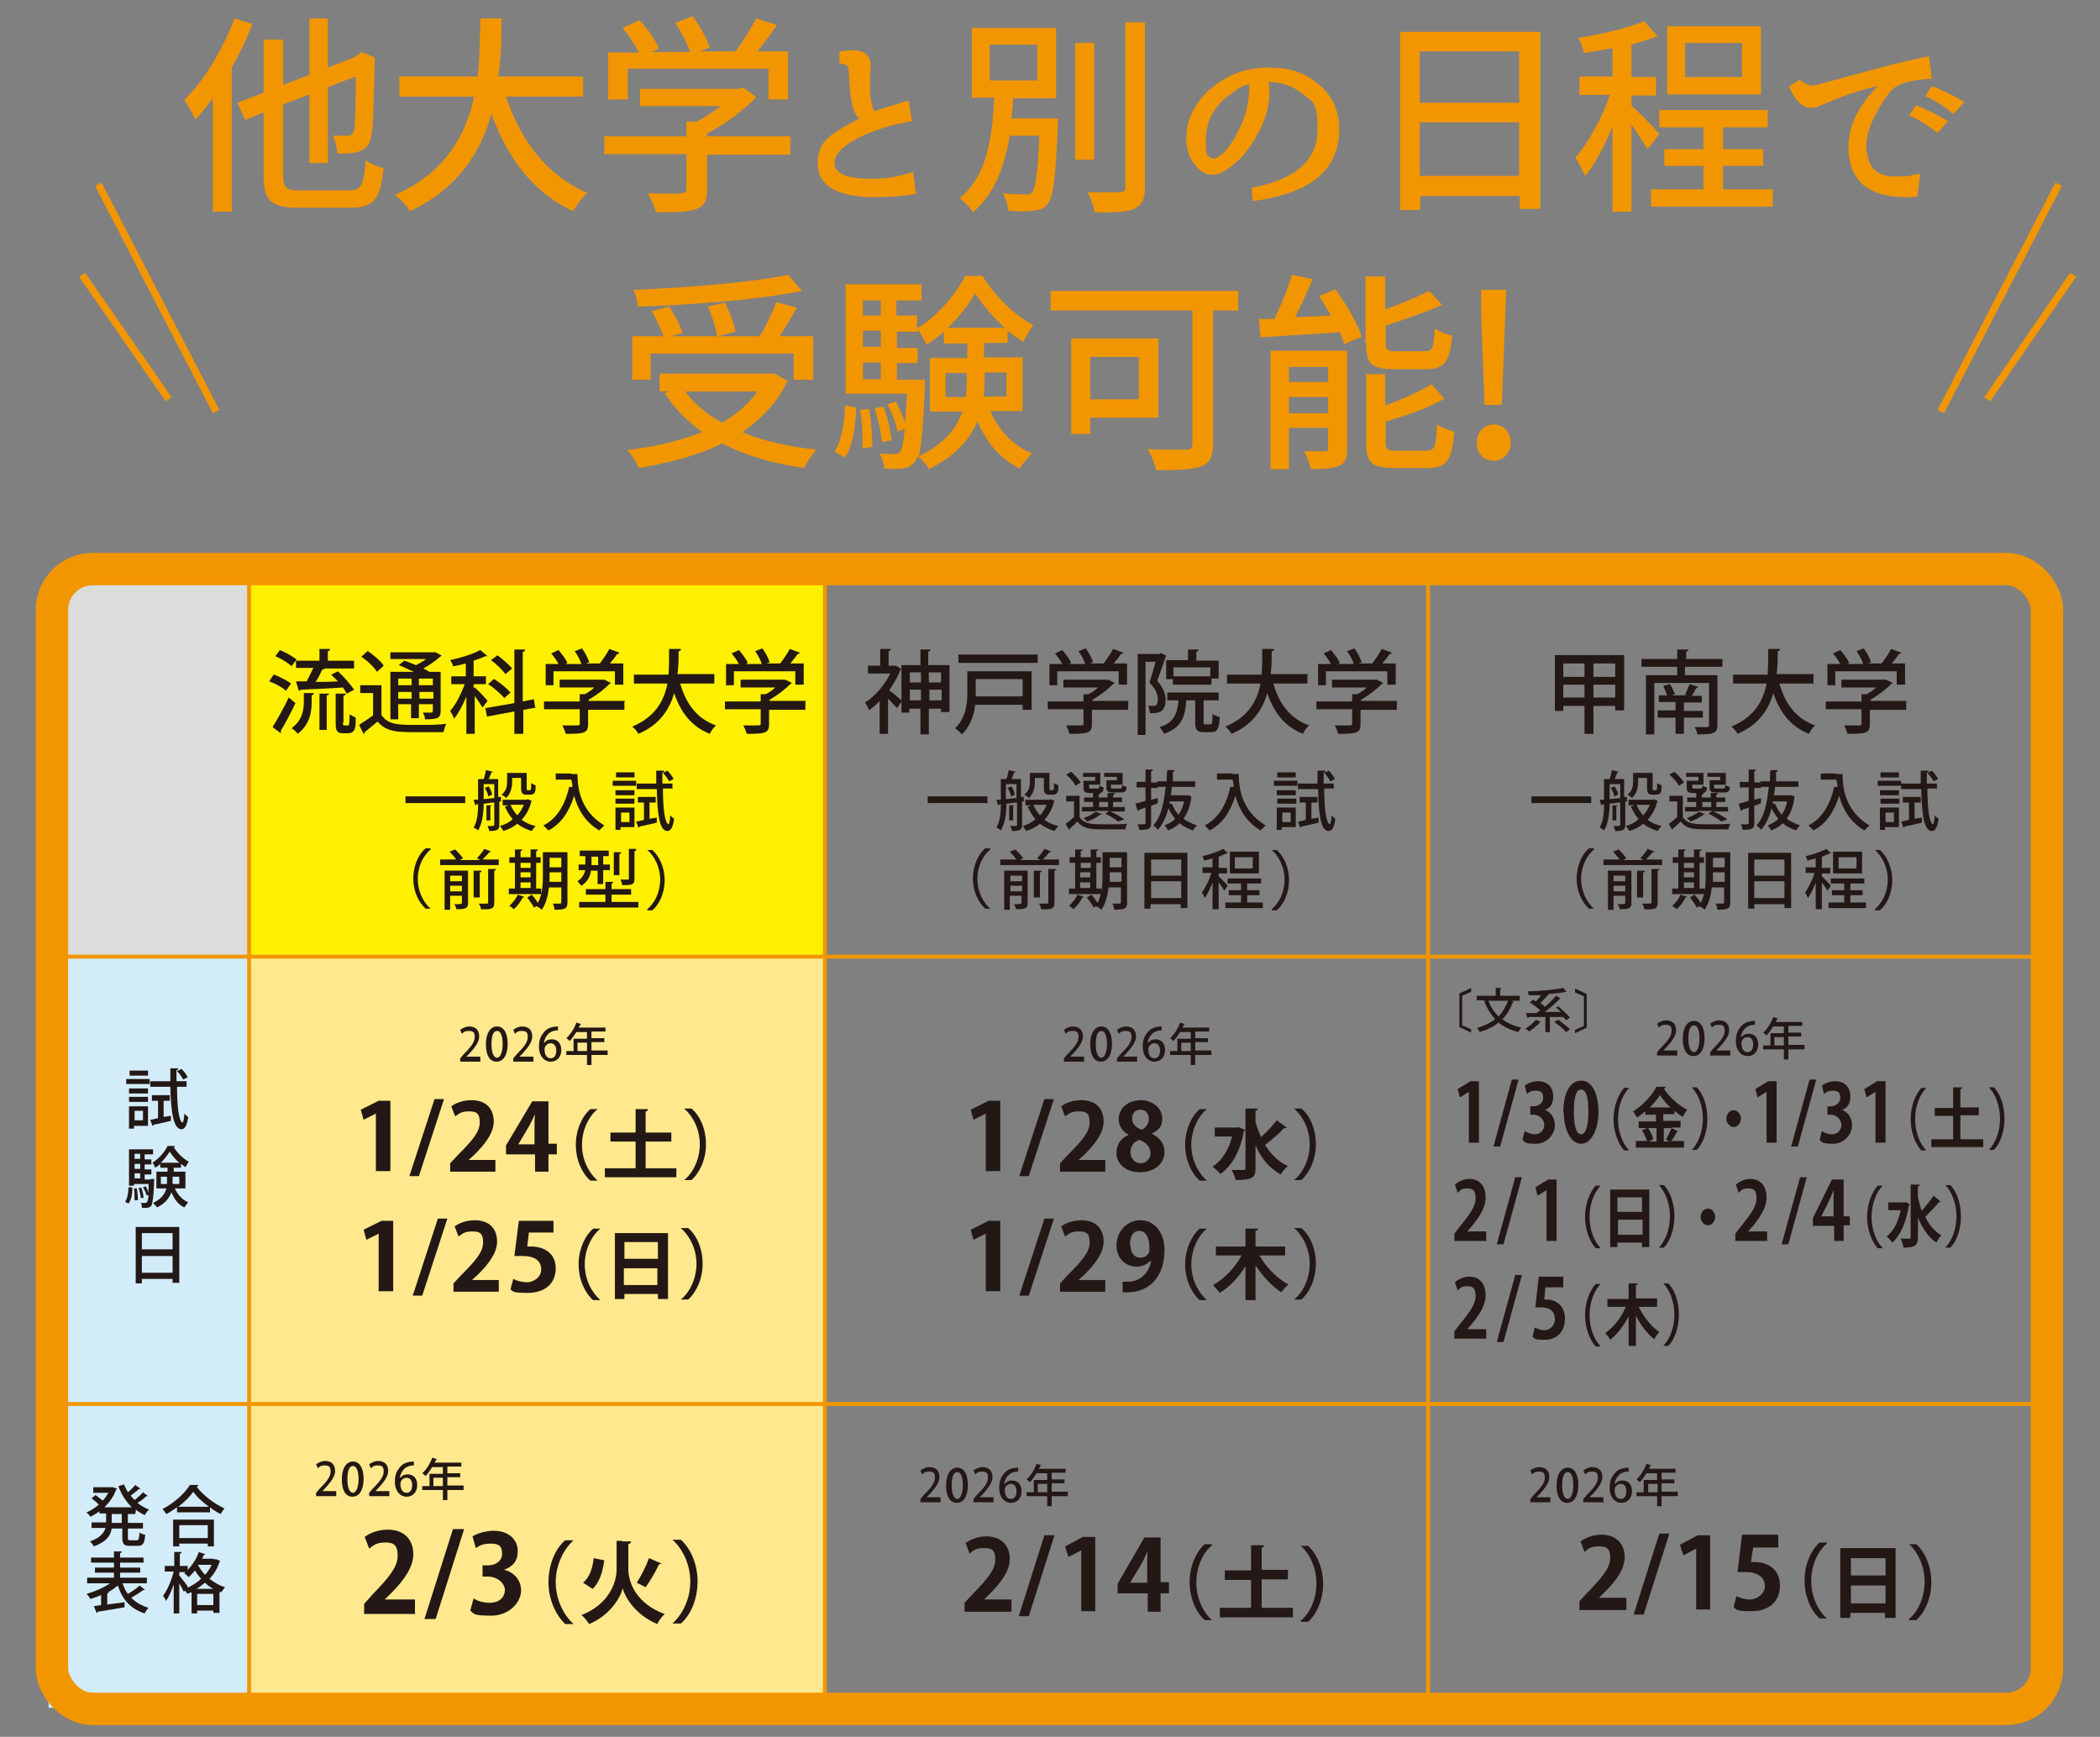 <?xml version="1.0" encoding="UTF-8"?>
<svg id="_レイヤー_1" data-name="レイヤー_1" xmlns="http://www.w3.org/2000/svg" width="376" height="311" version="1.1" viewBox="0 0 376 311">
  <rect x="0" y="0" width="376" height="311" fill="#808080" stroke="none"/>
  <!-- Generator: Adobe Illustrator 29.8.2, SVG Export Plug-In . SVG Version: 2.1.1 Build 3)  -->
  <defs>
    <style>
      .st0 {
        fill: #231815;
      }

      .st1 {
        fill: #d2ecfa;
      }

      .st2 {
        stroke-width: 1.3px;
      }

      .st2, .st3, .st4 {
        fill: none;
        stroke: #f29600;
        stroke-miterlimit: 10;
      }

      .st5 {
        fill: #ffe88d;
      }

      .st6 {
        fill: #dbdcdc;
      }

      .st7 {
        fill: #f29600;
      }

      .st3 {
        stroke-width: 5.8px;
      }

      .st4 {
        stroke-width: .7px;
      }

      .st8 {
        fill: #fff000;
      }
    </style>
  </defs>
  <g>
    <g>
      <path class="st7" d="M41.5,12.2v25.7h-3.4v-20.3c-1,1.4-2.1,2.7-3.1,3.8-.4-.8-1.4-2.7-2-3.5,3.6-3.5,6.9-9.1,9-14.6l3.2,1c-1,2.6-2.3,5.3-3.7,7.8ZM47.2,16.6V7.1h3.5v8.1l4.7-1.8V3.3h3.3v8.8l4.9-1.9.5-.4.6-.5,2.4,1v.5c-.2,6.7-.2,11.7-.6,13.3-.2,1.8-1,2.6-2.1,3-1.1.4-2.8.4-4,.4,0-1-.4-2.4-.8-3.2,1,0,2.2,0,2.7,0s.9-.2,1.1-1c.2-.9.3-4.1.3-9.6l-5,1.9v13.6h-3.3v-12.3l-4.7,1.8v12.7c0,2.2.5,2.7,3.1,2.7h8.7c2.2,0,2.6-1,3-5.4.8.6,2.2,1.2,3.2,1.4-.6,5.4-1.6,7.1-6,7.1h-9.2c-4.9,0-6.3-1.2-6.3-5.8v-11.3l-3.3,1.4-1.4-3.1,4.7-1.8Z"/>
      <path class="st7" d="M105.2,34.5c-.9.8-2,2.3-2.6,3.3-7.1-3.3-11.7-9.4-14.6-17.4-1.9,6.8-6,13.4-14.6,17.4-.6-1-1.7-2.2-2.7-2.9,9-3.9,12.7-10.7,14.2-17.6h-13.4v-3.6h14c.5-3.8.4-7.4.5-10.4h3.8c0,3.1,0,6.7-.6,10.4h15.2v3.6h-13.8c2.6,7.9,7.4,14.2,14.5,17.2Z"/>
      <path class="st7" d="M108.2,24.4h14.7v-2.6h1.8c1.5-.8,3-1.8,4.3-2.8h-14.4v-3.1h17.7l.8-.2,2.3,1.7c-2.3,2.4-5.6,4.9-8.8,6.5v.5h14.9v3.3h-14.9v6.3c0,2-.5,2.9-2.1,3.5-1.6.5-3.8.5-7,.5-.3-1-1-2.4-1.5-3.4,2.6.1,5.3.1,6,0s.9-.2.9-.8v-6.2h-14.7v-3.3ZM108.9,18v-8.6h5.5c-.7-1.4-1.9-3.1-2.9-4.4l3-1.4c1.4,1.5,2.9,3.6,3.5,5.1l-1.4.6h7c-.6-1.5-1.6-3.6-2.7-5.2l3.1-1.2c1.3,1.7,2.6,4.1,3.1,5.6l-1.8.7h6.4c1.3-1.8,2.8-4.1,3.7-5.9l3.7,1.2c-1.1,1.6-2.3,3.3-3.5,4.7h5.5v8.6h-3.5v-5.5h-25.2v5.5h-3.3Z"/>
      <path class="st7" d="M152,13.4c0-.9-.2-1.5-.3-1.6-.2-.2-.6-.3-1.4-.5v-2.1c1.2-.1,1.9-.2,2.4-.2,2.2,0,3.3,1.1,3.2,3,0,0,0,.4-.1,1,0,.2,0,.4,0,.9,0,.8,0,1.8,0,3.2.3,2,.6,2.9,1,2.8.3-.2,2.2-.8,5.9-1.9l.6,3.7c-6.4,1-13.8,4.1-13.9,7.4,0,1.9,2.1,2.9,6.2,2.9s4.9-.4,7.9-1.2l.5,3.9c-2,.4-4.5.6-7.3.6-6.8,0-10.3-2-10.3-6.1s2.5-5.3,7.5-8c-1.1-.6-1.7-3.2-1.9-7.9Z"/>
      <path class="st7" d="M177.9,17.5h-3.9V5h15.1v12.6h-7.7c0,1.2-.2,2.4-.3,3.6h8.3s0,1,0,1.4c-.4,9.2-.8,12.7-1.8,13.9-.7.9-1.4,1.1-2.5,1.2-1,.2-2.8.2-4.6,0,0-1-.4-2.2-1-3.1,1.8.2,3.4.2,4.1.2s1,0,1.2-.4c.6-.7,1-3.3,1.3-10.1h-5.3c-.9,5.3-2.6,10.3-6.6,13.7-.5-.8-1.6-2-2.4-2.5,5.1-4.1,5.9-11.4,6.2-18ZM185.7,14.4v-6.4h-8.5v6.4h8.5ZM192.5,7.7h3.4v20.9h-3.4V7.7ZM200.5,34.4c.7,0,1-.2,1-1V4h3.5v29.5c0,2.2-.5,3.2-1.9,3.9-1.4.6-3.7.7-7.1.6-.2-1-.7-2.6-1.3-3.6,2.6.1,5,0,5.7,0Z"/>
      <path class="st7" d="M216.7,16c2.9-2.6,6.4-3.9,10.3-3.9s5.7.7,7.9,2.1c3.2,2.1,4.9,5.1,4.9,9s-1.6,7-4.6,9.2c-2.7,1.8-6.2,3-10.9,3.6l-.2-2.4c7.8-1.4,11.8-4.9,11.8-10.3s-.9-5-2.7-6.5c-1.7-1.4-3.7-2.1-6.1-2.1.2.6.2,1.2.2,1.8,0,3.3-1.3,6.7-3.9,10.3-1.2,1.7-2.7,2.9-4.3,3.9-.7.4-1.4.6-2,.6-1,0-1.9-.4-2.7-1.3-1.3-1.3-2-3-2-5.3,0-3.3,1.5-6.2,4.3-8.8ZM218.6,27.8c1.3-1.1,2.5-2.9,3.7-5.6,1-2.3,1.4-4.6,1.4-7.1-.8,0-1.8.6-3,1.5-3.2,2.1-4.8,5-4.8,8.5s.3,2.5.9,3.1c.2.2.4.2.6.2s.6-.2,1.1-.6h0Z"/>
      <path class="st7" d="M250.7,5.7h25.1v31.7h-3.7v-2.3h-17.8v2.5h-3.6V5.7ZM272,18.4v-9.2h-17.8v9.2h17.8ZM272,21.9h-17.8v9.6h17.8v-9.6Z"/>
      <path class="st7" d="M288.2,17h-5.4v-3.3h5.9v-5.1c-1.8.4-3.5.6-5.1.9-.1-.8-.6-2-1-2.7,4.2-.7,9-1.8,11.8-3l2.4,2.7c-1.4.5-3,1-4.7,1.5v5.8h4.4v3.3h-4.4v1.8c1.1.9,4.3,4.2,5,5.1l-2.1,2.7c-.6-1-1.8-2.8-2.9-4.4v15.6h-3.4v-15.2c-1.4,3.4-3.1,6.7-4.9,8.8-.4-1-1.2-2.4-1.7-3.3,2.2-2.5,4.7-7,6.1-11.1ZM295.6,33.9h9.4v-4.2h-7v-3h7v-3.9h-7.9v-3.1h19.4v3.1h-8v3.9h7.2v3h-7.2v4.2h8.9v3.1h-21.8v-3.1ZM298.5,4.7h16.8v12.2h-16.8V4.7ZM301.7,7.7v6.1h10.2v-6.1h-10.2Z"/>
      <path class="st7" d="M322.2,14.3c1,.7,1.8,1.1,2.4,1,.4,0,4.1-1,11-2.9,5.2-1.4,8.4-2.1,9.8-2.3l.5,4c-4.1.2-6.6,1-7.7,2.6-2.9,4-4.3,7.4-4,10.2.4,3.5,2.1,4.7,5.4,4.7s1.9-.2,4.2-.5l-.5,4.1c-1,.1-1.7.2-2.1.1-6.3,0-9.7-2.6-10.2-7.8-.4-4.2,1.4-8.2,5.2-12.1-3.5.8-6.7,2-9.8,3.3-.8.4-1.4.6-1.8.6-1.7.2-3.1-1.1-4.3-3.8l1.9-1.2ZM342.9,18.8c2.1.8,4.1,1.8,5.9,2.9l-1.9,2.1c-1.8-1.4-3.5-2.5-5.1-3.1l1.2-1.8ZM345.8,15.4c2.1.8,4.1,1.7,5.9,2.9l-1.9,2.1c-1.8-1.4-3.5-2.5-5.1-3.2l1.2-1.8Z"/>
      <path class="st7" d="M125.8,77.4c-2.7-1.9-5.1-4.3-6.8-7l.7-.3h-1.6v-3.2h20.5c0-.1,2.4,1.3,2.4,1.3-1.8,3.9-4.7,6.8-8.1,9.2,3.9,1.6,8.3,2.6,13.3,3.1-.8.8-1.7,2.3-2.2,3.3-5.6-.8-10.5-2.2-14.7-4.4-4.4,2.2-9.6,3.5-14.9,4.4-.4-.9-1.3-2.4-2.1-3.2,5-.6,9.6-1.7,13.6-3.3ZM113.1,60.2h5.7c-.5-1.3-1.3-3.1-2.1-4.5l3.1-.8c1,1.4,2,3.4,2.4,4.7l-2,.6h8.2c-.2-1.4-.9-3.6-1.7-5.3l3.1-.7c.8,1.7,1.7,3.8,1.9,5.2l-3.2.8h7.5c1.1-1.7,2.3-4.2,3-6.1l3.7,1c-1,1.7-2.1,3.6-3.1,5.1h6v7.8h-3.5v-4.7h-25.6v4.7h-3.3v-7.8ZM114.2,54.9c0-.8-.4-2.2-.8-3,9.7-.4,21.1-1.3,27.7-2.7l2.5,2.9c-8,1.6-19.6,2.5-29.4,2.8ZM129.3,75.7c2.5-1.5,4.7-3.3,6.3-5.6h-12.9c1.6,2.2,3.9,4.1,6.6,5.6Z"/>
      <path class="st7" d="M151.3,72.6l2,.4c-.1,3.3-.6,6.9-2,8.9l-1.9-1c1.3-1.9,1.8-5.1,1.9-8.3ZM151.5,50.9h13.5v2.9h-4.5v2.7h3.7v2.3c3.5-2.1,7-6.1,8.6-9.4h3.1c2.2,3.6,5.8,7.1,9.1,8.8-.6.8-1.3,2.1-1.8,3-.9-.6-1.9-1.2-2.8-2v2.2h-4.2v2.6h6.9v9.6h-5.8c1.5,3.4,4.1,6.2,7.5,7.6-.7.6-1.8,1.9-2.2,2.7-3.5-1.7-6-4.7-7.6-8.5-1.3,3.2-3.8,6.2-8.7,8.6-.3-.7-1.3-1.8-2-2.3-.2.5-.4.8-.6,1.1-.6.7-1.2,1-2.1,1.1-.8.1-2,.1-3.3,0,0-.8-.4-2-.8-2.7,1.2.1,2.2.1,2.7.1s.7,0,1-.5c.3-.4.6-1.6.8-4l-1.3.5c-.2-1.4-1-3.4-1.8-4.9l1.5-.5c.6,1.2,1.3,2.7,1.7,3.9,0-1.4.2-3.1.3-5.3h-11v-19.8ZM155.6,73.2c.4,2.2.6,5,.6,6.8l-1.8.3c.1-1.9,0-4.7-.4-6.9l1.6-.2ZM157.7,56.5v-2.7h-3.2v2.7h3.2ZM157.7,62.1v-2.9h-3.2v2.9h3.2ZM157.7,64.9h-3.2v3h3.2v-3ZM158.2,72.8c.7,1.9,1.3,4.4,1.4,6l-1.7.4c-.1-1.6-.7-4.2-1.3-6.1l1.6-.3ZM165.6,67.9s0,.9,0,1.3c-.3,7-.6,10.6-1.1,12.5,4.6-2.2,6.8-5,7.8-8h-5.8v-9.6h6.7v-2.6h-4.2v-2.1c-1,.9-2.1,1.7-3.1,2.3-.4-.8-1-2-1.6-2.7v.4h-3.7v2.9h3.7v2.7h-3.7v3h5.1ZM172.9,71c.2-1.2.2-2.3.2-3.5v-.7h-3.8v4.3h3.5ZM179.9,58.7c-2.1-1.9-4-4.1-5.3-6.2-1.1,2-2.9,4.3-4.9,6.2h10.2ZM180.2,71v-4.3h-3.9v.8c0,1.2,0,2.3-.2,3.5h4.1Z"/>
      <path class="st7" d="M188.1,52.1h33.6v3.5h-4.5v23.9c0,2.3-.6,3.4-2.1,4-1.6.6-4.3.7-8.1.7-.2-1-.9-2.8-1.5-3.8,2.9.2,6,.1,6.9.1.8,0,1.1-.3,1.1-1.1v-23.8h-25.4v-3.5ZM191.8,60.6h15.6v14.2h-12.2v2.9h-3.4v-17.2ZM195.2,71.5h8.7v-7.6h-8.7v7.6Z"/>
      <path class="st7" d="M228.2,57c1.2-2.4,2.5-5.5,3.1-7.8l3.7.8c-.9,2.3-2.1,4.7-3.1,6.8l6.4-.3c-.7-1.2-1.4-2.4-2.1-3.5l2.9-1.2c1.9,2.6,4,6.1,4.7,8.5l-3.1,1.3c-.2-.6-.5-1.3-.8-2.1l-14.2.9-.3-3.3h2.9ZM227.5,62.8h13.7v17.5c0,1.7-.3,2.6-1.4,3.1-1.2.5-2.8.6-5.1.6-.2-.9-.7-2.3-1.2-3.2,1.6,0,3.1,0,3.7,0,.5,0,.6-.2.6-.6v-3.6h-7v7.4h-3.3v-21.3ZM237.8,68.4v-2.7h-7v2.7h7ZM237.8,74v-2.9h-7v2.9h7ZM244.5,61.4v-11.9h3.5v5.9c2.9-1,5.9-2.3,7.9-3.3l2.3,2.5c-2.9,1.3-6.7,2.6-10.1,3.7v3.1c0,1.2.3,1.5,1.9,1.5h5.1c1.4,0,1.6-.6,1.8-4.1.8.6,2.2,1.1,3.1,1.3-.4,4.7-1.4,6-4.6,6h-5.9c-4,0-4.9-1-4.9-4.6ZM244.5,67h3.5v5.6c3.1-1.1,6.2-2.5,8.3-3.8l2.3,2.6c-2.9,1.7-6.9,3-10.5,4.1v3.7c0,1.3.3,1.5,2,1.5h5.3c1.5,0,1.7-.7,1.9-4.7.8.5,2.2,1.1,3.1,1.3-.4,5.1-1.4,6.5-4.7,6.5h-6.1c-4,0-5-1-5-4.5v-12.3Z"/>
      <path class="st7" d="M267.4,76c1.8,0,3.1,1.4,3.1,3.3s-1.4,3.2-3.1,3.2-3-1.3-3-3.2,1.3-3.3,3-3.3ZM265.1,51.9h4.6l-.2,4.7-.6,15.9h-3.1l-.6-15.9v-4.7Z"/>
    </g>
    <g>
      <line class="st2" x1="17.6" y1="33" x2="38.7" y2="73.7"/>
      <line class="st2" x1="14.7" y1="49.2" x2="30.2" y2="71.5"/>
    </g>
    <g>
      <line class="st2" x1="368.6" y1="33" x2="347.5" y2="73.7"/>
      <line class="st2" x1="371.2" y1="49.2" x2="355.8" y2="71.5"/>
    </g>
  </g>
  <g>
    <rect class="st5" x="35.7" y="102.2" width="112.2" height="202.6"/>
    <g>
      <rect class="st1" x="8.7" y="107.6" width="36" height="198.2"/>
      <path class="st6" d="M44.6,171.5v-69.3H14.9c-3.4,0-6.2,2.8-6.2,6.2v63.1h35.9Z"/>
      <rect class="st8" x="44.6" y="102.2" width="103.3" height="69.3"/>
      <line class="st4" x1="44.6" y1="306" x2="44.6" y2="102.2"/>
      <g>
        <path class="st0" d="M31.7,269.9c-.6.4-1.3.9-1.9,1.2-.2-.2-.5-.7-.7-.9,2-1,4-2.8,4.9-4.3h1.5c0,.2-.1.3-.3.3,1.1,1.5,3.2,3.1,5,3.9-.3.3-.5.7-.7,1-.6-.3-1.3-.7-1.9-1.2v.9h-5.9v-.8ZM31,276.9v-4.8h7.3v4.8h-1.1v-.5h-5.1v.5h-1.1ZM37.4,269.8c-1.1-.8-2.2-1.8-2.8-2.7-.6.9-1.6,1.9-2.7,2.7h5.5ZM37.2,273.1h-5.1v2.3h5.1v-2.3Z"/>
        <path class="st0" d="M38.2,279.2c.2,0,.3,0,.5,0l.7.3c0,0,0,.1-.1.2-.4,1.2-1,2.2-1.8,3,.8.6,1.7,1.2,2.8,1.5-.2.2-.5.7-.7.9-.1,0-.2,0-.3-.1v3.8h-1.1v-.4h-2.9v.5h-1v-3.8c-.3.1-.5.2-.8.3,0-.2-.2-.4-.4-.6-.1.1-.1.2-.2.2-.2-.4-.5-1-.8-1.5v5.4h-1v-5.2c-.4,1.2-.9,2.3-1.4,3,0-.3-.4-.7-.5-1,.8-1,1.5-2.7,1.9-4.3h-1.6v-1h1.7v-2.5h1.3c0,.2,0,.2-.3.3v2.2h1.4v.7c.8-.8,1.6-2,2-3.2l1.2.4c0,0-.1.1-.3.1-.1.2-.2.5-.3.7h2.1ZM32.1,282.1c.3.4,1.3,1.6,1.5,2v.2c.8-.4,1.7-.9,2.4-1.6-.4-.5-.8-1-1.1-1.5-.3.4-.7.8-1.1,1.2-.2-.2-.6-.5-.8-.7,0,0,.1-.1.2-.2h-1.1v.7ZM38.2,284.5c-.6-.3-1.1-.7-1.5-1.1-.5.4-1,.8-1.5,1.1h3ZM35.3,287.4h2.9v-2h-2.9v2ZM35.5,280.3c.3.6.7,1.1,1.2,1.7.5-.5.9-1.2,1.2-1.8h-2.5Z"/>
        <path class="st0" d="M24.2,271.1h-1.3v1.6h2.7v1h-2.7v1.6c0,.4,0,.5.4.5h1.2c.3,0,.4-.2.5-1.4.2.2.7.4,1,.4-.1,1.5-.4,2-1.3,2h-1.4c-1.1,0-1.4-.3-1.4-1.5v-1.6h-1.9c-.2,1.3-1,2.4-3.2,3.2-.1-.3-.5-.7-.7-.9,1.8-.6,2.5-1.5,2.8-2.4h-2.5v-1h2.6v-1.6h-1.2v-.4c-.5.4-1.1.7-1.6,1-.2-.3-.5-.6-.7-.8.8-.3,1.5-.8,2.2-1.4-.3-.3-.9-.8-1.3-1.1l.7-.6c.4.3.9.7,1.3,1,.4-.4.7-.9,1-1.4h-2.7v-1h3.5c.3.1.6.2.8.3,0,0,0,.1-.2.1-.4,1.2-1.2,2.3-2.1,3.2h4.9c-1-1-1.9-2.3-2.4-3.8l1-.3c.2.5.4.9.7,1.4.5-.4,1-.9,1.3-1.3l1,.7s0,0-.2,0,0,0-.1,0c-.4.4-1,.8-1.5,1.2.2.3.4.5.7.8.5-.4,1.2-1,1.5-1.4l.9.7c0,0-.2,0-.3,0-.4.4-1,.9-1.6,1.2.6.5,1.3.9,2.1,1.2-.3.2-.6.7-.8,1-.6-.3-1.1-.6-1.6-1v.4ZM21.8,272.7v-1.6h-1.8v1.6h1.8Z"/>
        <path class="st0" d="M22,283.6c.2.7.5,1.3.9,1.8.7-.4,1.6-1,2.1-1.5l1,.8c0,0-.2,0-.3,0-.6.4-1.5,1-2.2,1.4.8.8,1.8,1.4,3.1,1.8-.2.2-.6.7-.7,1-2.5-.8-4-2.5-4.8-5-.5.4-1.1.9-1.8,1.2h.2c0,.1-.1.2-.3.2v2l3.1-.4v.9c-1.7.3-3.6.6-4.8.8,0,0,0,.2-.2.2l-.5-1.2,1.3-.2v-1.8c-.6.3-1.2.5-1.9.7-.2-.3-.5-.7-.7-.9,1.4-.4,3.1-1.1,4.2-1.9h-4.1v-1h4.8v-.9h-3.4v-.9h3.4v-.9h-4.1v-.9h4.1v-1.1h1.4c0,.2,0,.2-.3.3v.8h4.2v.9h-4.2v.9h3.6v.9h-3.6v.9h4.8v1h-4.4Z"/>
      </g>
      <g>
        <path class="st0" d="M22.6,194.1v-.9h4.2v.9h-4.2ZM26.5,198.1v3.5h-2.5v.5h-.9v-4h3.4ZM26.5,194.9v.9h-3.4v-.9h3.4ZM23.1,197.3v-.9h3.4v.9h-3.4ZM26.5,191.7v.9h-3.3v-.9h3.3ZM25.6,198.9h-1.5v1.7h1.5v-1.7ZM29.3,200l1.3-.2v.9c-1.1.3-2.3.5-3.1.7,0,0,0,.2-.2.2l-.4-1.1c.4,0,.9-.2,1.4-.3v-3.1h-1.1v-1h3.2v1h-1.1v2.9ZM33.5,194.6h-1.8c0,3.3.3,6.3,1,6.4h0c.1,0,.3-.8.3-1.6.2.2.5.5.7.6-.2,1.5-.6,2.2-1.2,2.2-1.5,0-1.9-3.3-2-7.6h-3.6v-1h3.6c0-.8,0-1.5,0-2.3h1.4c0,.2,0,.3-.3.3v2h1.8v1ZM32.5,191.4c.4.4.9,1,1.1,1.5l-.8.4c-.2-.4-.7-1.1-1.1-1.5l.8-.4Z"/>
        <path class="st0" d="M23.7,212.7c0,1.1-.2,2.2-.7,2.8l-.6-.3c.4-.6.6-1.6.6-2.6h.6ZM27.1,211.1h.5c0,.1,0,.3,0,.4-.1,2.9-.3,4-.5,4.4-.2.2-.4.4-1.2.4s-.3,0-.5,0c0-.3,0-.6-.2-.9.4,0,.7,0,.8,0,.4,0,.5-.4.6-1.4h-.4c0-.3-.3-.9-.6-1.4l.5-.2c.2.4.4.8.5,1.2h0c0-.4,0-1,0-1.6h-2.6v.3h-.9v-6.5h4.3v.9h-1.5v.9h1.2v.9h-1.2v.9h1.2v.9h-1.2v.9h1.1ZM24.1,215c0-.6,0-1.5-.1-2.2h.5c.1.6.2,1.5.2,2.1h-.5ZM25.1,206.6h-1v.9h1v-.9ZM25.1,209.3v-.9h-1v.9h1ZM24.1,210.1v.9h1v-.9h-1ZM25.3,212.6c.2.6.4,1.4.4,1.9h-.5c0-.4-.2-1.2-.4-1.8h.5ZM33.1,212.8h-1.8c.5,1.1,1.3,2,2.4,2.5-.2.2-.5.6-.7.9-1.1-.5-1.8-1.5-2.3-2.7-.4,1-1.1,2-2.6,2.7-.1-.2-.5-.6-.7-.8,1.5-.7,2.1-1.6,2.4-2.6h-1.8v-3h2v-.7h-1.3v-.7c-.3.3-.6.5-.9.7-.1-.3-.3-.7-.5-.9,1.1-.7,2.2-1.9,2.7-3h1.3c0,.1,0,.2-.2.2.6,1,1.7,2.1,2.7,2.6-.2.3-.4.7-.6,1-.3-.2-.5-.4-.8-.6v.7h-1.3v.7h2.1v3ZM32.1,208.2c-.7-.6-1.3-1.3-1.7-2-.4.6-.9,1.3-1.6,2h3.2ZM28.9,212h1c0-.3,0-.6,0-.9v-.4h-1.1v1.3ZM32.1,210.7h-1.2v.4c0,.3,0,.6,0,.9h1.2v-1.3Z"/>
        <path class="st0" d="M24.3,219.7h7.8v10h-1.2v-.7h-5.5v.8h-1.1v-10ZM30.9,220.8h-5.5v2.9h5.5v-2.9ZM25.4,227.9h5.5v-3h-5.5v3Z"/>
      </g>
      <g>
        <path class="st0" d="M49.1,120.8c1,.4,2.4,1.1,3,1.6l-.9,1.3c-.6-.6-1.9-1.3-3-1.7l.8-1.2ZM48.8,130.2c.8-1.3,2-3.4,2.9-5.3l1.2,1c-.8,1.7-1.8,3.6-2.6,4.9,0,0,0,.2,0,.3s0,.2,0,.2l-1.5-1.1ZM50.1,116.4c1,.4,2.3,1.1,3,1.7l-.9,1.2c-.6-.6-1.9-1.4-2.9-1.8l.8-1.1ZM55.8,125.7c0,1.8-.3,4-2.5,5.7-.2-.3-.7-.8-1.1-1,1.9-1.4,2.2-3.2,2.2-4.7v-1.6h1.8c0,.2-.1.3-.4.4v1.3ZM53,118.3h4.2v-2.1h1.9c0,.3-.1.3-.4.4v1.7h4.7v1.4h-5.3c0,.1-.2.2-.4.2-.3.6-.7,1.5-1.2,2.2,1.2,0,2.6,0,4-.1-.4-.4-.8-.8-1.2-1.2l1.2-.6c1.1,1,2.3,2.4,2.9,3.3l-1.3.7c-.2-.3-.4-.7-.7-1.1-2.8.2-5.7.3-7.6.4,0,.1-.1.2-.3.2l-.5-1.7c.5,0,1.2,0,1.9,0,.4-.7.8-1.6,1.2-2.4h-3.1v-1.4ZM57.2,130.7v-6.5h1.7c0,.2-.1.3-.4.3v6.2h-1.3ZM61.4,129.3c0,.5,0,.6.3.6.5,0,.6,0,.7,0,.1-.1.2-.5.2-2,.3.2.7.4,1.1.6,0,1.9-.1,2.8-1.5,2.8h-.8c-1.3,0-1.3-.9-1.3-1.9v-5.2h1.8c0,.2-.1.3-.4.4v4.9Z"/>
        <path class="st0" d="M68.3,122.7v5.3c1.1,1.8,3.2,1.8,6.1,1.8s4.1,0,5.5-.2c-.2.4-.4,1.1-.5,1.5-1.2,0-3,0-4.7,0-3.5,0-5.5,0-7.1-1.9-.8.7-1.6,1.3-2.3,1.9,0,.2,0,.2-.2.3l-.8-1.6c.7-.5,1.7-1.1,2.5-1.7v-4h-2.3v-1.4h3.7ZM65.9,116.6c1,.7,2.3,1.8,2.8,2.6l-1.2,1.1c-.5-.8-1.7-2-2.8-2.7l1.1-1ZM71.3,126.2v2.6h-1.4v-8.5h4.2c-.9-.4-1.9-.9-2.7-1.2l1-.8c.6.2,1.4.5,2.1.8.6-.3,1.3-.7,1.8-1.1h-6.4v-1.2h8.1c0,0,1.1.6,1.1.6,0,0-.2.1-.3.2-.8.7-1.9,1.5-3,2.1.4.2.8.4,1.1.6h2v7c0,1.3-.6,1.5-2.8,1.5,0-.4-.2-.9-.4-1.2.4,0,.8,0,1.1,0,.6,0,.7,0,.7-.3v-1.2h-2.5v2.5h-1.4v-2.5h-2.4ZM73.7,121.5h-2.4v1.2h2.4v-1.2ZM71.3,125.1h2.4v-1.2h-2.4v1.2ZM77.5,122.7v-1.2h-2.5v1.2h2.5ZM75.1,125.1h2.5v-1.2h-2.5v1.2Z"/>
        <path class="st0" d="M85,123.1c.5.4,2,2,2.3,2.4l-.9,1.2c-.3-.5-.9-1.4-1.4-2.1v6.8h-1.5v-6.7c-.6,1.5-1.4,3-2.2,4-.1-.4-.5-1.1-.7-1.4,1-1.1,2-3.1,2.6-4.8h-2.4v-1.4h2.6v-2.3c-.8.2-1.5.4-2.3.5,0-.3-.3-.8-.5-1.1,1.9-.4,4.1-1.1,5.4-1.8l1.3,1.1c0,0-.1,0-.4,0-.6.3-1.3.5-2.1.8v2.8h2.2v1.4h-2.2v.7ZM96,126.7l-2.3.4v4.3h-1.6v-4l-4.9.9-.3-1.5,5.2-.9v-9.6h1.9c0,.3-.1.4-.4.4v8.9l2-.4.2,1.4ZM88.5,121.6c1.1.7,2.3,1.7,2.9,2.4l-1.1,1c-.6-.7-1.8-1.8-2.9-2.5l1-.9ZM89,117.3c1,.7,2.1,1.7,2.7,2.4l-1.2,1c-.5-.7-1.6-1.8-2.6-2.5l1.1-.8Z"/>
        <path class="st0" d="M111.8,125.7v1.4h-6.5v2.6c0,1.6-.8,1.7-4,1.7-.1-.4-.4-1.1-.6-1.5.7,0,1.4,0,1.9,0,1.1,0,1.2,0,1.2-.3v-2.6h-6.4v-1.4h6.4v-1.3h.9c.6-.3,1.2-.7,1.7-1.2h-6.2v-1.4h8c0,0,1.2.6,1.2.6,0,0-.2.1-.3.2-.9.9-2.3,2-3.7,2.8v.2h6.5ZM99.1,120.3v2.4h-1.4v-3.8h2.3c-.3-.6-.8-1.3-1.3-1.9l1.3-.6c.6.7,1.3,1.6,1.6,2.3l-.4.2h2.9c-.2-.7-.7-1.6-1.2-2.3l1.3-.5c.6.8,1.1,1.8,1.3,2.5l-.6.2h2.5c.6-.8,1.3-1.8,1.7-2.6,1.6.6,1.7.6,1.8.7,0,.1-.2.2-.4.2-.3.5-.8,1.1-1.3,1.7h2.4v3.8h-1.5v-2.4h-11Z"/>
        <path class="st0" d="M127.9,122.4h-6.1c1,3.6,3,6.3,6.4,7.5-.4.3-.9,1-1.1,1.5-3.3-1.3-5.2-3.8-6.4-7.3-.8,2.9-2.6,5.7-6.4,7.3-.2-.4-.7-1-1.1-1.3,4.1-1.7,5.7-4.6,6.3-7.7h-6v-1.6h6.2c.1-1.6.1-3.1.1-4.6h2.1c0,.3-.1.4-.4.4,0,1.3,0,2.7-.2,4.1h6.6v1.6Z"/>
        <path class="st0" d="M144.2,125.7v1.4h-6.5v2.6c0,1.6-.8,1.7-4,1.7-.1-.4-.4-1.1-.6-1.5.7,0,1.4,0,1.9,0,1.1,0,1.2,0,1.2-.3v-2.6h-6.4v-1.4h6.4v-1.3h.9c.6-.3,1.2-.7,1.7-1.2h-6.2v-1.4h8c0,0,1.2.6,1.2.6,0,0-.2.1-.3.2-.9.9-2.3,2-3.7,2.8v.2h6.5ZM131.4,120.3v2.4h-1.4v-3.8h2.3c-.3-.6-.8-1.3-1.3-1.9l1.3-.6c.6.7,1.3,1.6,1.6,2.3l-.4.2h2.9c-.2-.7-.7-1.6-1.2-2.3l1.3-.5c.6.8,1.1,1.8,1.3,2.5l-.6.2h2.5c.6-.8,1.3-1.8,1.7-2.6,1.6.6,1.7.6,1.8.7,0,.1-.2.2-.4.2-.3.5-.8,1.1-1.3,1.7h2.4v3.8h-1.5v-2.4h-11Z"/>
      </g>
      <g>
        <path class="st0" d="M160.4,119.2l1,.6c0,0-.1.1-.2.2-.5,1.3-1.2,2.5-2,3.6.7.5,2,1.6,2.3,1.9l-.9,1.3c-.3-.4-1-1.1-1.6-1.7v6.3h-1.5v-5.9c-.6.7-1.3,1.2-1.9,1.7-.1-.4-.5-1.1-.7-1.4,1.7-1.1,3.5-3.1,4.5-5.2h-4v-1.4h2.2v-3h1.9c0,.2-.1.3-.4.4v2.6h1.4ZM166.4,119.1h3.6v8.4h-1.5v-.6h-2.2v4.6h-1.5v-4.6h-2v.7h-1.4v-8.5h3.4v-2.8h1.8c0,.2-.1.3-.4.4v2.4ZM164.9,120.4h-2v1.8h2v-1.8ZM162.9,125.4h2v-1.9h-2v1.9ZM168.5,120.4h-2.2v1.8h2.2v-1.8ZM166.4,125.4h2.2v-1.9h-2.2v1.9Z"/>
        <path class="st0" d="M184.7,120.2v6.9h-1.6v-.9h-8.5c-.2,1.9-.9,3.9-2.4,5.3-.2-.3-.9-.9-1.2-1.1,2-1.9,2.2-4.5,2.2-6.5v-3.7h11.5ZM171.6,117.2h14.2v1.5h-14.2v-1.5ZM183.1,121.6h-8.4v2.3c0,.3,0,.6,0,.8h8.4v-3.1Z"/>
        <path class="st0" d="M202,125.7v1.4h-6.5v2.6c0,1.6-.8,1.7-4,1.7-.1-.4-.4-1.1-.6-1.5.7,0,1.4,0,1.9,0,1.1,0,1.2,0,1.2-.3v-2.6h-6.4v-1.4h6.4v-1.3h.9c.6-.3,1.2-.7,1.7-1.2h-6.2v-1.4h8c0,0,1.2.6,1.2.6,0,0-.2.1-.3.2-.9.9-2.3,2-3.7,2.8v.2h6.5ZM189.3,120.3v2.4h-1.4v-3.8h2.3c-.3-.6-.8-1.3-1.3-1.9l1.3-.6c.6.7,1.3,1.6,1.6,2.3l-.4.2h2.9c-.2-.7-.7-1.6-1.2-2.3l1.3-.5c.6.8,1.1,1.8,1.3,2.5l-.6.2h2.5c.6-.8,1.3-1.8,1.7-2.6,1.6.6,1.7.6,1.8.7,0,.1-.2.2-.4.2-.3.5-.8,1.1-1.3,1.7h2.4v3.8h-1.5v-2.4h-11Z"/>
        <path class="st0" d="M207.8,116.9l1,.5c0,0,0,.2-.1.2-.4,1.3-1,2.9-1.5,4.3,1.1,1.3,1.5,2.3,1.5,3.4,0,2.5-1.6,2.4-2.8,2.4,0-.4-.2-.9-.3-1.3.3,0,.6,0,.9,0,.5,0,.8-.2.8-1.2s-.4-1.8-1.5-3c.4-1.1.8-2.6,1.1-3.7h-1.8v13.1h-1.4v-14.5h4ZM215.5,129.2c0,.5,0,.5.3.5h.9c.3,0,.4-.2.4-1.9.3.3.9.5,1.3.6-.1,2.1-.5,2.7-1.5,2.7h-1.3c-1.3,0-1.6-.4-1.6-1.8v-3.9h-1.6c-.2,2.9-.8,4.9-4,6-.1-.4-.5-.9-.8-1.2,2.6-.8,3.2-2.4,3.4-4.8h-2v-1.4h9.2v1.4h-2.7v3.8ZM208.8,118.2h3.9v-1.9h1.9c0,.2-.1.3-.4.4v1.6h4v3.2h-1.3v1.1h-6.9v-1h-1.2v-3.2ZM216.7,121.1v-1.6h-6.6v1.6h6.6Z"/>
        <path class="st0" d="M234.1,122.4h-6.1c1,3.6,3,6.3,6.4,7.5-.4.3-.9,1-1.1,1.5-3.3-1.3-5.2-3.8-6.4-7.3-.8,2.9-2.6,5.7-6.4,7.3-.2-.4-.7-1-1.1-1.3,4.1-1.7,5.7-4.6,6.3-7.7h-6v-1.6h6.2c.1-1.6.1-3.1.1-4.6h2.1c0,.3-.1.4-.4.4,0,1.3,0,2.7-.2,4.1h6.6v1.6Z"/>
        <path class="st0" d="M250.1,125.7v1.4h-6.5v2.6c0,1.6-.8,1.7-4,1.7-.1-.4-.4-1.1-.6-1.5.7,0,1.4,0,1.9,0,1.1,0,1.2,0,1.2-.3v-2.6h-6.4v-1.4h6.4v-1.3h.9c.6-.3,1.2-.7,1.7-1.2h-6.2v-1.4h8c0,0,1.2.6,1.2.6,0,0-.2.1-.3.2-.9.9-2.3,2-3.7,2.8v.2h6.5ZM237.4,120.3v2.4h-1.4v-3.8h2.3c-.3-.6-.8-1.3-1.3-1.9l1.3-.6c.6.7,1.3,1.6,1.6,2.3l-.4.2h2.9c-.2-.7-.7-1.6-1.2-2.3l1.3-.5c.6.8,1.1,1.8,1.3,2.5l-.6.2h2.5c.6-.8,1.3-1.8,1.7-2.6,1.6.6,1.7.6,1.8.7,0,.1-.2.2-.4.2-.3.5-.8,1.1-1.3,1.7h2.4v3.8h-1.5v-2.4h-11Z"/>
      </g>
      <g>
        <path class="st0" d="M278.4,117.3h12.4v9.9h-1.6v-.8h-3.9v5h-1.6v-5h-3.8v.9h-1.5v-10ZM283.7,118.8h-3.8v2.4h3.8v-2.4ZM279.9,124.9h3.8v-2.3h-3.8v2.3ZM289.2,121.2v-2.4h-3.9v2.4h3.9ZM285.3,124.9h3.9v-2.3h-3.9v2.3Z"/>
        <path class="st0" d="M308.2,119.4h-6.5v1.5h5.8v8.9c0,1.5-.6,1.7-3.6,1.7,0-.4-.3-1-.5-1.3.5,0,1.1,0,1.6,0,.9,0,1,0,1-.4v-7.5h-9.8v9.2h-1.5v-10.6h5.6v-1.5h-6.4v-1.4h6.4v-1.7h2c0,.3-.1.3-.4.4v1.3h6.5v1.4ZM304.9,128.5h-3.4v2.9h-1.5v-2.9h-3.2v-1.3h3.2v-1.5h-3v-1.2h1.5c-.2-.5-.5-1.2-.7-1.7l1.2-.3c.4.6.7,1.3.9,1.8l-.6.2h2.8c-.2,0-.3-.1-.4-.1.3-.6.6-1.3.8-1.9l1.6.5c0,0-.2.2-.4.2-.2.4-.5,1-.8,1.4h1.8v1.2h-3.2v1.5h3.4v1.3Z"/>
        <path class="st0" d="M324.7,122.4h-6.1c1,3.6,3,6.3,6.4,7.5-.4.3-.9,1-1.1,1.5-3.3-1.3-5.2-3.8-6.4-7.3-.8,2.9-2.6,5.7-6.4,7.3-.2-.4-.7-1-1.1-1.3,4.1-1.7,5.7-4.6,6.3-7.7h-6v-1.6h6.2c.1-1.6.1-3.1.1-4.6h2.1c0,.3-.1.4-.4.4,0,1.3,0,2.7-.2,4.1h6.6v1.6Z"/>
        <path class="st0" d="M341.3,125.7v1.4h-6.5v2.6c0,1.6-.8,1.7-4,1.7-.1-.4-.4-1.1-.6-1.5.7,0,1.4,0,1.9,0,1.1,0,1.2,0,1.2-.3v-2.6h-6.4v-1.4h6.4v-1.3h.9c.6-.3,1.2-.7,1.7-1.2h-6.2v-1.4h8c0,0,1.2.6,1.2.6,0,0-.2.1-.3.2-.9.9-2.3,2-3.7,2.8v.2h6.5ZM328.6,120.3v2.4h-1.4v-3.8h2.3c-.3-.6-.8-1.3-1.3-1.9l1.3-.6c.6.7,1.3,1.6,1.6,2.3l-.4.2h2.9c-.2-.7-.7-1.6-1.2-2.3l1.3-.5c.6.8,1.1,1.8,1.3,2.5l-.6.2h2.5c.6-.8,1.3-1.8,1.7-2.6,1.6.6,1.7.6,1.8.7,0,.1-.2.2-.4.2-.3.5-.8,1.1-1.3,1.7h2.4v3.8h-1.5v-2.4h-11Z"/>
      </g>
      <g>
        <path class="st0" d="M60.3,267.9h-3.7v-.6l.6-.7c1.3-1.3,2-2.2,2-3.1s-.3-1.1-1.1-1.1-.9.3-1.2.5l-.3-.7c.4-.3,1-.6,1.6-.6,1.3,0,1.8.8,1.8,1.8s-.8,2-1.8,3.1l-.5.5h0s2.5,0,2.5,0v.8Z"/>
        <path class="st0" d="M61.2,264.9c0-2,.8-3.2,2-3.2s1.9,1.2,1.9,3.1-.7,3.2-2,3.2-1.9-1.3-1.9-3.1ZM64.2,264.9c0-1.4-.3-2.4-1-2.4s-1,.9-1,2.4.4,2.4,1,2.4,1-1.1,1-2.4Z"/>
        <path class="st0" d="M69.8,267.9h-3.7v-.6l.6-.7c1.3-1.3,2-2.2,2-3.1s-.3-1.1-1.1-1.1-.9.3-1.2.5l-.3-.7c.4-.3,1-.6,1.6-.6,1.3,0,1.8.8,1.8,1.8s-.8,2-1.8,3.1l-.5.5h0s2.5,0,2.5,0v.8Z"/>
        <path class="st0" d="M71.7,264.6c.3-.4.7-.6,1.3-.6,1,0,1.7.7,1.7,1.9s-.7,2.1-1.9,2.1-2.1-1.1-2.1-2.6.4-2.1,1-2.8c.6-.7,1.6-.9,2.4-.9v.7c-1.7,0-2.3,1.2-2.5,2.1h0ZM73.8,265.9c0-.8-.4-1.3-1-1.3s-1.1.5-1.1,1.1c0,1,.4,1.6,1.1,1.6s1-.6,1-1.4Z"/>
        <path class="st0" d="M83,266.1v.7h-2.9v1.8h-.8v-1.8h-3.7v-.7h1.3v-2.2h2.4v-1.2h-1.9c-.4.6-.8,1.2-1.2,1.6-.1-.1-.4-.4-.6-.5.7-.6,1.4-1.7,1.8-2.8l.9.3c0,0,0,.1-.2,0,0,.2-.2.4-.3.6h4.8v.7h-2.5v1.2h2.3v.7h-2.3v1.5h2.9ZM77.6,266.1h1.7v-1.5h-1.7v1.5Z"/>
      </g>
      <g>
        <path class="st0" d="M168.5,269h-3.7v-.6l.6-.7c1.3-1.3,2-2.2,2-3.1s-.3-1.1-1.1-1.1-.9.3-1.2.5l-.3-.7c.4-.3,1-.6,1.6-.6,1.3,0,1.8.8,1.8,1.8s-.8,2-1.8,3.1l-.5.5h0s2.5,0,2.5,0v.8Z"/>
        <path class="st0" d="M169.4,266c0-2,.8-3.2,2-3.2s1.9,1.2,1.9,3.1-.7,3.2-2,3.2-1.9-1.3-1.9-3.1ZM172.4,266c0-1.4-.3-2.4-1-2.4s-1,.9-1,2.4.4,2.4,1,2.4,1-1.1,1-2.4Z"/>
        <path class="st0" d="M178,269h-3.7v-.6l.6-.7c1.3-1.3,2-2.2,2-3.1s-.3-1.1-1.1-1.1-.9.3-1.2.5l-.3-.7c.4-.3,1-.6,1.6-.6,1.3,0,1.8.8,1.8,1.8s-.8,2-1.8,3.1l-.5.5h0s2.5,0,2.5,0v.8Z"/>
        <path class="st0" d="M179.9,265.7c.3-.4.7-.6,1.3-.6,1,0,1.7.7,1.7,1.9s-.7,2.1-1.9,2.1-2.1-1.1-2.1-2.6.4-2.1,1-2.8c.6-.7,1.6-.9,2.4-.9v.7c-1.7,0-2.3,1.2-2.5,2.1h0ZM182,267c0-.8-.4-1.3-1-1.3s-1.1.5-1.1,1.1c0,1,.4,1.6,1.1,1.6s1-.6,1-1.4Z"/>
        <path class="st0" d="M191.2,267.2v.7h-2.9v1.8h-.8v-1.8h-3.7v-.7h1.3v-2.2h2.4v-1.2h-1.9c-.4.6-.8,1.2-1.2,1.6-.1-.1-.4-.4-.6-.5.7-.6,1.4-1.7,1.8-2.8l.9.3c0,0,0,.1-.2,0,0,.2-.2.4-.3.6h4.8v.7h-2.5v1.2h2.3v.7h-2.3v1.5h2.9ZM185.8,267.2h1.7v-1.5h-1.7v1.5Z"/>
      </g>
      <g>
        <path class="st0" d="M277.7,269h-3.7v-.6l.6-.7c1.3-1.3,2-2.2,2-3.1s-.3-1.1-1.1-1.1-.9.3-1.2.5l-.3-.7c.4-.3,1-.6,1.6-.6,1.3,0,1.8.8,1.8,1.8s-.8,2-1.8,3.1l-.5.5h0s2.5,0,2.5,0v.8Z"/>
        <path class="st0" d="M278.7,266c0-2,.8-3.2,2-3.2s1.9,1.2,1.9,3.1-.7,3.2-2,3.2-1.9-1.3-1.9-3.1ZM281.7,266c0-1.4-.3-2.4-1-2.4s-1,.9-1,2.4.4,2.4,1,2.4,1-1.1,1-2.4Z"/>
        <path class="st0" d="M287.2,269h-3.7v-.6l.6-.7c1.3-1.3,2-2.2,2-3.1s-.3-1.1-1.1-1.1-.9.3-1.2.5l-.3-.7c.4-.3,1-.6,1.6-.6,1.3,0,1.8.8,1.8,1.8s-.8,2-1.8,3.1l-.5.5h0s2.5,0,2.5,0v.8Z"/>
        <path class="st0" d="M289.2,265.7c.3-.4.7-.6,1.3-.6,1,0,1.7.7,1.7,1.9s-.7,2.1-1.9,2.1-2.1-1.1-2.1-2.6.4-2.1,1-2.8c.6-.7,1.6-.9,2.4-.9v.7c-1.7,0-2.3,1.2-2.5,2.1h0ZM291.2,267c0-.8-.4-1.3-1-1.3s-1.1.5-1.1,1.1c0,1,.4,1.6,1.1,1.6s1-.6,1-1.4Z"/>
        <path class="st0" d="M300.4,267.2v.7h-2.9v1.8h-.8v-1.8h-3.7v-.7h1.3v-2.2h2.4v-1.2h-1.9c-.4.6-.8,1.2-1.2,1.6-.1-.1-.4-.4-.6-.5.7-.6,1.4-1.7,1.8-2.8l.9.3c0,0,0,.1-.2,0,0,.2-.2.4-.3.6h4.8v.7h-2.5v1.2h2.3v.7h-2.3v1.5h2.9ZM295.1,267.2h1.7v-1.5h-1.7v1.5Z"/>
      </g>
      <g>
        <path class="st0" d="M74.4,289h-9.2v-1.8l1.6-1.8c2.8-2.9,4.4-4.8,4.4-6.8s-.7-2.4-2.3-2.4-2.1.6-2.8,1.1l-.8-2.1c.9-.7,2.4-1.3,4.1-1.3,3.2,0,4.6,2,4.6,4.4s-1.8,4.8-3.9,6.9l-1.2,1.2h0s5.4,0,5.4,0v2.4Z"/>
        <path class="st0" d="M78,289.9h-2l5.1-16.1h2l-5.1,16.1Z"/>
        <path class="st0" d="M90.3,281.1c1.6.4,3,1.7,3,3.7s-2,4.5-5.4,4.5-3-.4-3.7-.9l.6-2.2c.5.4,1.7.8,2.9.8,1.8,0,2.7-1.1,2.7-2.3s-1.4-2.4-3-2.4h-1v-2h.9c1.2,0,2.6-.6,2.6-2.1s-.7-1.8-2.1-1.8-2,.4-2.6.8l-.6-2.1c.8-.5,2.3-1,3.8-1,2.8,0,4.3,1.7,4.3,3.6s-.9,2.8-2.5,3.4h0Z"/>
        <path class="st0" d="M102.7,275.8c-1.7,1.5-3.2,4.3-3.2,7.5s1.5,6,3.2,7.5h0c0,0-1.5,0-1.5,0-1.6-1.5-3-4.3-3-7.5s1.3-6.1,3-7.5h1.5Z"/>
        <path class="st0" d="M111.4,276h1.6c0,.3-.2.4-.5.5v4.5c0,2.4,1.5,6.2,6.5,8-.4.4-1.1,1.2-1.3,1.8-3.9-1.6-5.8-4.8-6.2-6.4-.4,1.6-2.2,4.8-6,6.4-.3-.4-.9-1.3-1.4-1.6,4.9-1.9,6.3-5.8,6.3-8.2v-5.1h1ZM104.4,283.4c1.2-1,1.7-2.6,1.9-4.4l1.9.4c-.3,2-.8,3.9-2.1,5.1l-1.7-1.1ZM118.5,279.9c0,.1-.3.2-.5.2-.6,1.3-1.6,3-2.4,4.1,0,0-1.6-.8-1.6-.8.8-1.2,1.7-3,2.2-4.4l2.3,1Z"/>
        <path class="st0" d="M120.4,290.7c1.7-1.5,3.2-4.3,3.2-7.5s-1.5-6-3.2-7.5h0c0,0,1.5,0,1.5,0,1.7,1.5,3,4.3,3,7.5s-1.3,6.1-3,7.5h-1.5Z"/>
      </g>
      <g>
        <path class="st0" d="M86.1,190.1h-3.7v-.6l.6-.7c1.3-1.3,2-2.2,2-3.1s-.3-1.1-1.1-1.1-.9.3-1.2.5l-.3-.7c.4-.3,1-.6,1.6-.6,1.3,0,1.8.8,1.8,1.8s-.8,2-1.8,3.1l-.5.5h0s2.5,0,2.5,0v.8Z"/>
        <path class="st0" d="M87,187c0-2,.8-3.2,2-3.2s1.9,1.2,1.9,3.1-.7,3.2-2,3.2-1.9-1.3-1.9-3.1ZM90,187c0-1.4-.3-2.4-1-2.4s-1,.9-1,2.4.4,2.4,1,2.4,1-1.1,1-2.4Z"/>
        <path class="st0" d="M95.6,190.1h-3.7v-.6l.6-.7c1.3-1.3,2-2.2,2-3.1s-.3-1.1-1.1-1.1-.9.3-1.2.5l-.3-.7c.4-.3,1-.6,1.6-.6,1.3,0,1.8.8,1.8,1.8s-.8,2-1.8,3.1l-.5.5h0s2.5,0,2.5,0v.8Z"/>
        <path class="st0" d="M97.5,186.7c.3-.4.7-.6,1.3-.6,1,0,1.7.7,1.7,1.9s-.7,2.1-1.9,2.1-2.1-1.1-2.1-2.6.4-2.1,1-2.8c.6-.7,1.6-.9,2.4-.9v.7c-1.7,0-2.3,1.2-2.5,2.1h0ZM99.6,188.1c0-.8-.4-1.3-1-1.3s-1.1.5-1.1,1.1c0,1,.4,1.6,1.1,1.6s1-.6,1-1.4Z"/>
        <path class="st0" d="M108.8,188.2v.7h-2.9v1.8h-.8v-1.8h-3.7v-.7h1.3v-2.2h2.4v-1.2h-1.9c-.4.6-.8,1.2-1.2,1.6-.1-.1-.4-.4-.6-.5.7-.6,1.4-1.7,1.8-2.8l.9.3c0,0,0,.1-.2,0,0,.2-.2.4-.3.6h4.8v.7h-2.5v1.2h2.3v.7h-2.3v1.5h2.9ZM103.4,188.2h1.7v-1.5h-1.7v1.5Z"/>
      </g>
      <g>
        <path class="st0" d="M67.3,209.8v-10.4h0l-2.2,1.1-.5-1.8,3.2-1.6h2.1v12.6h-2.5Z"/>
        <path class="st0" d="M75,210.6h-1.7l4.5-13.8h1.7l-4.5,13.8Z"/>
        <path class="st0" d="M88.7,209.8h-8.1v-1.5l1.4-1.5c2.5-2.5,3.9-4.1,3.9-5.8s-.6-2-2-2-1.8.5-2.4.9l-.7-1.8c.8-.6,2.1-1.1,3.6-1.1,2.8,0,4,1.7,4,3.8s-1.6,4.1-3.4,5.9l-1.1,1h0s4.8,0,4.8,0v2Z"/>
        <path class="st0" d="M98.1,209.8h-2.3v-3.1h-5.2v-1.6l4.7-7.9h2.9v7.6h1.5v1.9h-1.5v3.1ZM92.7,204.9h3v-3.1c0-.7,0-1.5.1-2.3h0c-.4.8-.7,1.5-1.1,2.2l-1.9,3.2h0Z"/>
        <path class="st0" d="M107,198.6c-1.5,1.2-2.8,3.6-2.8,6.4s1.3,5.1,2.8,6.4h0c0,0-1.3,0-1.3,0-1.4-1.2-2.6-3.6-2.6-6.4s1.2-5.2,2.6-6.4h1.3Z"/>
        <path class="st0" d="M115.6,209.2h5.5v1.6h-12.8v-1.6h5.5v-4.8h-4.5v-1.6h4.5v-4.2h2.2c0,.3-.1.4-.4.4v3.8h4.6v1.6h-4.6v4.8Z"/>
        <path class="st0" d="M122.5,211.3c1.5-1.2,2.8-3.6,2.8-6.4s-1.3-5.1-2.8-6.4h0c0,0,1.3,0,1.3,0,1.5,1.2,2.6,3.6,2.6,6.4s-1.2,5.2-2.6,6.4h-1.3Z"/>
      </g>
      <g>
        <path class="st0" d="M67.8,231.3v-10.4h0l-2.2,1.1-.5-1.8,3.2-1.6h2.1v12.6h-2.5Z"/>
        <path class="st0" d="M75.6,232h-1.7l4.5-13.8h1.7l-4.5,13.8Z"/>
        <path class="st0" d="M89.3,231.3h-8.1v-1.5l1.4-1.5c2.5-2.5,3.9-4.1,3.9-5.8s-.6-2-2-2-1.8.5-2.4.9l-.7-1.8c.8-.6,2.1-1.1,3.6-1.1,2.8,0,4,1.7,4,3.8s-1.6,4.1-3.4,5.9l-1.1,1h0s4.8,0,4.8,0v2Z"/>
        <path class="st0" d="M99.1,218.7v2h-4.4l-.3,2.5c.2,0,.4,0,.7,0,2.3,0,4.4,1.2,4.4,3.9s-1.9,4.4-5,4.4-2.5-.3-3.1-.6l.5-1.9c.5.3,1.5.6,2.5.6s2.5-.8,2.5-2.3-1.1-2.4-3.3-2.4-1,0-1.5,0l.8-6.3h6.2Z"/>
        <path class="st0" d="M107.5,220c-1.5,1.2-2.8,3.6-2.8,6.4s1.3,5.1,2.8,6.4h0c0,0-1.3,0-1.3,0-1.4-1.2-2.6-3.6-2.6-6.4s1.2-5.2,2.6-6.4h1.3Z"/>
        <path class="st0" d="M110,220.8h9.6v11.8h-1.8v-.9h-6v.9h-1.7v-11.8ZM117.8,222.4h-6v3h6v-3ZM111.7,230.1h6v-3h-6v3Z"/>
        <path class="st0" d="M121.9,232.7c1.5-1.2,2.8-3.6,2.8-6.4s-1.3-5.1-2.8-6.4h0c0,0,1.3,0,1.3,0,1.5,1.2,2.6,3.6,2.6,6.4s-1.2,5.2-2.6,6.4h-1.3Z"/>
      </g>
      <g>
        <path class="st0" d="M194.2,190.1h-3.7v-.6l.6-.7c1.3-1.3,2-2.2,2-3.1s-.3-1.1-1.1-1.1-.9.3-1.2.5l-.3-.7c.4-.3,1-.6,1.6-.6,1.3,0,1.8.8,1.8,1.8s-.8,2-1.8,3.1l-.5.5h0s2.5,0,2.5,0v.8Z"/>
        <path class="st0" d="M195.2,187c0-2,.8-3.2,2-3.2s1.9,1.2,1.9,3.1-.7,3.2-2,3.2-1.9-1.3-1.9-3.1ZM198.2,187c0-1.4-.3-2.4-1-2.4s-1,.9-1,2.4.4,2.4,1,2.4,1-1.1,1-2.4Z"/>
        <path class="st0" d="M203.7,190.1h-3.7v-.6l.6-.7c1.3-1.3,2-2.2,2-3.1s-.3-1.1-1.1-1.1-.9.3-1.2.5l-.3-.7c.4-.3,1-.6,1.6-.6,1.3,0,1.8.8,1.8,1.8s-.8,2-1.8,3.1l-.5.5h0s2.5,0,2.5,0v.8Z"/>
        <path class="st0" d="M205.6,186.7c.3-.4.7-.6,1.3-.6,1,0,1.7.7,1.7,1.9s-.7,2.1-1.9,2.1-2.1-1.1-2.1-2.6.4-2.1,1-2.8c.6-.7,1.6-.9,2.4-.9v.7c-1.7,0-2.3,1.2-2.5,2.1h0ZM207.7,188.1c0-.8-.4-1.3-1-1.3s-1.1.5-1.1,1.1c0,1,.4,1.6,1.1,1.6s1-.6,1-1.4Z"/>
        <path class="st0" d="M216.9,188.2v.7h-2.9v1.8h-.8v-1.8h-3.7v-.7h1.3v-2.2h2.4v-1.2h-1.9c-.4.6-.8,1.2-1.2,1.6-.1-.1-.4-.4-.6-.5.7-.6,1.4-1.7,1.8-2.8l.9.3c0,0,0,.1-.2,0,0,.2-.2.4-.3.6h4.8v.7h-2.5v1.2h2.3v.7h-2.3v1.5h2.9ZM211.5,188.2h1.7v-1.5h-1.7v1.5Z"/>
      </g>
      <g>
        <path class="st0" d="M176.5,209.8v-10.4h0l-2.2,1.1-.5-1.8,3.2-1.6h2.1v12.6h-2.5Z"/>
        <path class="st0" d="M184.2,210.6h-1.7l4.5-13.8h1.7l-4.5,13.8Z"/>
        <path class="st0" d="M197.9,209.8h-8.1v-1.5l1.4-1.5c2.5-2.5,3.9-4.1,3.9-5.8s-.6-2-2-2-1.8.5-2.4.9l-.7-1.8c.8-.6,2.1-1.1,3.6-1.1,2.8,0,4,1.7,4,3.8s-1.6,4.1-3.4,5.9l-1.1,1h0s4.8,0,4.8,0v2Z"/>
        <path class="st0" d="M202.1,203.2c-1.2-.6-1.8-1.7-1.8-2.8,0-2.1,1.8-3.4,4-3.4s3.8,1.6,3.8,3.2-.6,2.1-1.9,2.8h0c1.3.6,2.3,1.7,2.3,3.2,0,2.2-1.8,3.7-4.4,3.7s-4.2-1.6-4.2-3.4.9-2.7,2.2-3.3h0ZM206,206.5c0-1.2-.9-2-2-2.4-1,.3-1.6,1.2-1.6,2.2s.7,2,1.8,2,1.8-.9,1.8-1.8ZM202.7,200.3c0,1,.7,1.6,1.7,2,.7-.3,1.3-1.1,1.3-1.9s-.4-1.7-1.5-1.7-1.5.8-1.5,1.6Z"/>
        <path class="st0" d="M216.1,198.6c-1.5,1.2-2.8,3.6-2.8,6.4s1.3,5.1,2.8,6.4h0c0,0-1.3,0-1.3,0-1.4-1.2-2.6-3.6-2.6-6.4s1.2-5.2,2.6-6.4h1.3Z"/>
        <path class="st0" d="M221.7,201.8l1.2.5c0,0,0,.2-.2.3-.6,3.4-2.1,6.2-4.2,7.6-.3-.4-1-1-1.4-1.3,1.7-1.1,2.9-3,3.5-5.4h-3.1v-1.6h4.1ZM224.8,200.9c.3,1,.6,1.9,1,2.7,1-.9,2.1-2.1,2.8-3l1.8,1.3c0,.1-.3.1-.5.1-.8.9-2.3,2.2-3.4,3,1,1.6,2.3,3,4.1,3.8-.4.3-1,1-1.3,1.5-2-1.1-3.5-2.9-4.5-5.2v4.1c0,1.7-.6,2.1-3.6,2.1,0-.5-.4-1.3-.7-1.8.6,0,1.1,0,1.5,0,.9,0,1,0,1-.3v-10.7h2.2c0,.2-.1.3-.4.4v2.1Z"/>
        <path class="st0" d="M231.7,211.3c1.5-1.2,2.8-3.6,2.8-6.4s-1.3-5.1-2.8-6.4h0c0,0,1.3,0,1.3,0,1.5,1.2,2.6,3.6,2.6,6.4s-1.2,5.2-2.6,6.4h-1.3Z"/>
      </g>
      <g>
        <path class="st0" d="M176.5,231.3v-10.4h0l-2.2,1.1-.5-1.8,3.2-1.6h2.1v12.6h-2.5Z"/>
        <path class="st0" d="M184.2,232h-1.7l4.5-13.8h1.7l-4.5,13.8Z"/>
        <path class="st0" d="M197.9,231.3h-8.1v-1.5l1.4-1.5c2.5-2.5,3.9-4.1,3.9-5.8s-.6-2-2-2-1.8.5-2.4.9l-.7-1.8c.8-.6,2.1-1.1,3.6-1.1,2.8,0,4,1.7,4,3.8s-1.6,4.1-3.4,5.9l-1.1,1h0s4.8,0,4.8,0v2Z"/>
        <path class="st0" d="M205.9,225.8c-.5.6-1.4,1-2.4,1-2,0-3.6-1.5-3.6-3.8s1.7-4.5,4.3-4.5,4.3,2.3,4.3,5.3c0,4.4-2.3,7.9-7.5,7.6v-1.9c.4,0,.7,0,1.3,0,2.1-.2,3.4-1.7,3.8-3.6h0ZM202.4,222.8c0,1.5.7,2.4,1.7,2.4s1.4-.5,1.6-.9c.1-.2.1-.4.1-.9,0-1.7-.6-3-1.8-3s-1.7,1.1-1.7,2.5Z"/>
        <path class="st0" d="M216.1,220c-1.5,1.2-2.8,3.6-2.8,6.4s1.3,5.1,2.8,6.4h0c0,0-1.3,0-1.3,0-1.4-1.2-2.6-3.6-2.6-6.4s1.2-5.2,2.6-6.4h1.3Z"/>
        <path class="st0" d="M230.1,224.8h-4.6c1.2,2.1,3.1,4.1,5.2,5.2-.4.3-1,1-1.3,1.4-1.7-1.1-3.3-2.9-4.6-4.8v6.2h-1.8v-6.1c-1.2,2-2.8,3.7-4.6,4.8-.3-.4-.9-1-1.2-1.4,2-1.1,4-3.2,5.1-5.3h-4.6v-1.6h5.3v-3.2h2.2c0,.3-.1.3-.4.4v2.8h5.3v1.6Z"/>
        <path class="st0" d="M231.7,232.7c1.5-1.2,2.8-3.6,2.8-6.4s-1.3-5.1-2.8-6.4h0c0,0,1.3,0,1.3,0,1.5,1.2,2.6,3.6,2.6,6.4s-1.2,5.2-2.6,6.4h-1.3Z"/>
      </g>
      <g>
        <path class="st0" d="M300.4,189h-3.7v-.6l.6-.7c1.3-1.3,2-2.2,2-3.1s-.3-1.1-1.1-1.1-.9.3-1.2.5l-.3-.7c.4-.3,1-.6,1.6-.6,1.3,0,1.8.8,1.8,1.8s-.8,2-1.8,3.1l-.5.5h0s2.5,0,2.5,0v.8Z"/>
        <path class="st0" d="M301.3,186c0-2,.8-3.2,2-3.2s1.9,1.2,1.9,3.1-.7,3.2-2,3.2-1.9-1.3-1.9-3.1ZM304.3,186c0-1.4-.3-2.4-1-2.4s-1,.9-1,2.4.4,2.4,1,2.4,1-1.1,1-2.4Z"/>
        <path class="st0" d="M309.9,189h-3.7v-.6l.6-.7c1.3-1.3,2-2.2,2-3.1s-.3-1.1-1.1-1.1-.9.3-1.2.5l-.3-.7c.4-.3,1-.6,1.6-.6,1.3,0,1.8.8,1.8,1.8s-.8,2-1.8,3.1l-.5.5h0s2.5,0,2.5,0v.8Z"/>
        <path class="st0" d="M311.8,185.7c.3-.4.7-.6,1.3-.6,1,0,1.7.7,1.7,1.9s-.7,2.1-1.9,2.1-2.1-1.1-2.1-2.6.4-2.1,1-2.8c.6-.7,1.6-.9,2.4-.9v.7c-1.7,0-2.3,1.2-2.5,2.1h0ZM313.9,187c0-.8-.4-1.3-1-1.3s-1.1.5-1.1,1.1c0,1,.4,1.6,1.1,1.6s1-.6,1-1.4Z"/>
        <path class="st0" d="M323.1,187.2v.7h-2.9v1.8h-.8v-1.8h-3.7v-.7h1.3v-2.2h2.4v-1.2h-1.9c-.4.6-.8,1.2-1.2,1.6-.1-.1-.4-.4-.6-.5.7-.6,1.4-1.7,1.8-2.8l.9.3c0,0,0,.1-.2,0,0,.2-.2.4-.3.6h4.8v.7h-2.5v1.2h2.3v.7h-2.3v1.5h2.9ZM317.7,187.2h1.7v-1.5h-1.7v1.5Z"/>
      </g>
      <g>
        <path class="st0" d="M263.4,177v.6l-1.6.7v5.3l1.6.7v.6l-2.1-1v-6l2.1-1Z"/>
        <path class="st0" d="M272.2,179.2h-1.6c.4.1.4.2.5.2,0,0-.1.1-.2,0-.5,1.3-1.1,2.3-1.9,3.1.9.7,2,1.2,3.4,1.5-.2.2-.4.6-.6.8-1.4-.4-2.5-.9-3.5-1.7-.9.8-2.1,1.3-3.4,1.7,0-.2-.3-.6-.5-.7,1.3-.4,2.4-.9,3.3-1.6-.8-.9-1.5-2-2-3.3h.4c0-.1-1.7-.1-1.7-.1v-.8h3.4v-1.4h1c0,.1,0,.2-.2.2v1.2h3.5v.8ZM266.5,179.2c.4,1.1,1,2,1.8,2.8.7-.7,1.3-1.7,1.7-2.8h-3.5Z"/>
        <path class="st0" d="M276,183c0,0-.1,0-.2,0-.5.6-1.3,1.2-2,1.7-.2-.2-.5-.4-.7-.5.7-.4,1.4-1,1.9-1.6l.9.4ZM279,180.2c.7.6,1.6,1.4,2.1,2l-.7.5c-.1-.2-.3-.4-.5-.6-.8,0-1.6,0-2.4,0v2.7h-.8v-2.7h-3c0,.1,0,.2-.2.2l-.3-.9c.5,0,1.2,0,1.9,0,.2-.2.4-.3.7-.5-.5-.4-1.2-1-1.9-1.4l.6-.5.5.3c.3-.3.7-.7.9-1.1-.7,0-1.5,0-2.2,0,0-.2-.1-.5-.2-.7,2.2,0,4.9-.3,6.4-.6l.6.7s0,0-.1,0,0,0,0,0c-.9.2-2.1.3-3.3.4h.2c0,.2-.1.2-.2.2-.3.4-.9,1-1.3,1.4.3.2.6.4.8.7.7-.6,1.5-1.4,2-2l.9.5c0,0-.1,0-.2,0-.7.8-1.8,1.7-2.7,2.4.9,0,1.9,0,2.9,0-.3-.3-.6-.5-.9-.8l.7-.4ZM280.3,184.7c-.4-.5-1.3-1.2-2-1.7.3-.2.5-.3.7-.4.7.5,1.6,1.2,2.1,1.7l-.7.5Z"/>
        <path class="st0" d="M282,177l2.1,1v6l-2.1,1v-.6l1.6-.7v-5.3l-1.6-.7v-.6Z"/>
      </g>
      <g>
        <path class="st0" d="M263,204.6v-9.1h0l-1.6,1-.4-1.5,2.3-1.4h1.5v11h-1.8Z"/>
        <path class="st0" d="M268.6,205.3h-1.2l3.3-12h1.2l-3.3,12Z"/>
        <path class="st0" d="M276.5,198.7c1,.3,1.9,1.3,1.9,2.8s-1.3,3.3-3.4,3.3-1.9-.3-2.4-.7l.4-1.6c.3.3,1.1.6,1.8.6,1.1,0,1.7-.8,1.7-1.7s-.9-1.8-1.9-1.8h-.6v-1.5h.6c.7,0,1.7-.5,1.7-1.5s-.4-1.3-1.3-1.3-1.3.3-1.6.6l-.4-1.5c.5-.4,1.4-.8,2.4-.8,1.8,0,2.7,1.2,2.7,2.7s-.6,2.1-1.6,2.5h0Z"/>
        <path class="st0" d="M279.9,199.2c0-3.3,1.1-5.7,3.2-5.7s3.1,2.6,3.1,5.6-1.2,5.7-3.1,5.7-3.1-2.6-3.1-5.6ZM283.1,203.1c.8,0,1.3-1.4,1.3-4s-.4-4-1.3-4-1.3,1.3-1.3,4,.5,4,1.3,4h0Z"/>
        <path class="st0" d="M291.7,194.8c-1.1,1.1-2,3.2-2,5.6s.9,4.5,2,5.6h0c0,0-.9,0-.9,0-1-1.1-1.9-3.2-1.9-5.6s.9-4.5,1.9-5.6h.9Z"/>
        <path class="st0" d="M299.3,202l1.2.6c0,0-.2.1-.3.1-.2.5-.6,1.2-1,1.6h2.3v1.2h-8.6v-1.2h2c-.2-.5-.5-1.3-.9-1.9l.9-.4h-1.5v-1.2h3.1v-1.2h-1.9v-.6c-.5.4-1,.8-1.5,1.1-.2-.3-.5-.9-.7-1.1,1.7-1,3.4-2.9,4.2-4.4h1.6c0,.2-.1.3-.3.3,1,1.6,2.7,3.1,4.2,3.8-.3.4-.6.8-.8,1.3-.5-.3-1-.7-1.5-1.1v.6h-2v1.2h3.1v1.2h-1.7ZM296.6,202h-1.5c.4.6.8,1.4.9,2l-.8.4h1.4v-2.4ZM299.1,198.3c-.8-.7-1.4-1.5-1.9-2.2-.4.7-1.1,1.5-1.8,2.2h3.7ZM298.3,204c.3-.5.7-1.4,1-2h-1.4v2.4h1l-.6-.3Z"/>
        <path class="st0" d="M302.9,205.9c1.1-1.1,2-3.2,2-5.6s-.9-4.5-2-5.6h0c0,0,.9,0,.9,0,1.1,1.1,1.9,3.2,1.9,5.6s-.8,4.5-1.9,5.6h-.9Z"/>
        <path class="st0" d="M311.7,200.3c0,.8-.6,1.5-1.3,1.5s-1.3-.7-1.3-1.5.6-1.5,1.3-1.5,1.3.7,1.3,1.5Z"/>
        <path class="st0" d="M316.3,204.6v-9.1h0l-1.6,1-.4-1.5,2.3-1.4h1.5v11h-1.8Z"/>
        <path class="st0" d="M321.9,205.3h-1.2l3.3-12h1.2l-3.3,12Z"/>
        <path class="st0" d="M329.7,198.7c1,.3,1.9,1.3,1.9,2.8s-1.3,3.3-3.4,3.3-1.9-.3-2.4-.7l.4-1.6c.3.3,1.1.6,1.8.6,1.1,0,1.7-.8,1.7-1.7s-.9-1.8-1.9-1.8h-.6v-1.5h.6c.7,0,1.7-.5,1.7-1.5s-.4-1.3-1.3-1.3-1.3.3-1.6.6l-.4-1.5c.5-.4,1.4-.8,2.4-.8,1.8,0,2.7,1.2,2.7,2.7s-.6,2.1-1.6,2.5h0Z"/>
        <path class="st0" d="M335.8,204.6v-9.1h0l-1.6,1-.4-1.5,2.3-1.4h1.5v11h-1.8Z"/>
        <path class="st0" d="M344.9,194.8c-1.1,1.1-2,3.2-2,5.6s.9,4.5,2,5.6h0c0,0-.9,0-.9,0-1-1.1-1.9-3.2-1.9-5.6s.9-4.5,1.9-5.6h.9Z"/>
        <path class="st0" d="M351.1,204h4v1.4h-9.3v-1.4h3.9v-4.2h-3.3v-1.4h3.3v-3.7h1.6c0,.2,0,.3-.3.3v3.3h3.3v1.4h-3.3v4.2Z"/>
        <path class="st0" d="M356.1,205.9c1.1-1.1,2-3.2,2-5.6s-.9-4.5-2-5.6h0c0,0,.9,0,.9,0,1.1,1.1,1.9,3.2,1.9,5.6s-.8,4.5-1.9,5.6h-.9Z"/>
        <path class="st0" d="M266.3,222.2h-5.9v-1.3l1-1.3c1.8-2.2,2.8-3.6,2.8-5s-.4-1.8-1.5-1.8-1.3.4-1.7.8l-.5-1.5c.6-.5,1.5-1,2.6-1,2,0,2.9,1.5,2.9,3.3s-1.1,3.5-2.5,5.2l-.8.9h0s3.4,0,3.4,0v1.8Z"/>
        <path class="st0" d="M269.2,222.8h-1.2l3.3-12h1.2l-3.3,12Z"/>
        <path class="st0" d="M276.9,222.2v-9.1h0l-1.6,1-.4-1.5,2.3-1.4h1.5v11h-1.8Z"/>
        <path class="st0" d="M286.6,212.3c-1.1,1.1-2,3.2-2,5.6s.9,4.5,2,5.6h0c0,0-.9,0-.9,0-1-1.1-1.9-3.2-1.9-5.6s.9-4.5,1.9-5.6h.9Z"/>
        <path class="st0" d="M288.4,213h6.9v10.3h-1.3v-.8h-4.4v.8h-1.3v-10.3ZM294,214.4h-4.4v2.6h4.4v-2.6ZM289.7,221.1h4.4v-2.7h-4.4v2.7Z"/>
        <path class="st0" d="M297,223.4c1.1-1.1,2-3.2,2-5.6s-.9-4.5-2-5.6h0c0,0,.9,0,.9,0,1.1,1.1,1.9,3.2,1.9,5.6s-.8,4.5-1.9,5.6h-.9Z"/>
        <path class="st0" d="M307.1,217.9c0,.8-.6,1.5-1.3,1.5s-1.3-.7-1.3-1.5.6-1.5,1.3-1.5,1.3.7,1.3,1.5Z"/>
        <path class="st0" d="M316.6,222.2h-5.9v-1.3l1-1.3c1.8-2.2,2.8-3.6,2.8-5s-.4-1.8-1.5-1.8-1.3.4-1.7.8l-.5-1.5c.6-.5,1.5-1,2.6-1,2,0,2.9,1.5,2.9,3.3s-1.1,3.5-2.5,5.2l-.8.9h0s3.4,0,3.4,0v1.8Z"/>
        <path class="st0" d="M320.2,222.8h-1.2l3.3-12h1.2l-3.3,12Z"/>
        <path class="st0" d="M330.1,222.2h-1.7v-2.7h-3.8v-1.4l3.4-6.9h2.1v6.6h1.1v1.6h-1.1v2.7ZM326.2,217.8h2.1v-2.7c0-.6,0-1.3,0-2h0c-.3.7-.5,1.3-.8,1.9l-1.4,2.8h0Z"/>
        <path class="st0" d="M337.1,212.3c-1.1,1.1-2,3.2-2,5.6s.9,4.5,2,5.6h0c0,0-.9,0-.9,0-1-1.1-1.9-3.2-1.9-5.6s.9-4.5,1.9-5.6h.9Z"/>
        <path class="st0" d="M341.1,215.2l.8.4c0,0,0,.2-.1.2-.5,3-1.5,5.4-3,6.7-.2-.3-.7-.9-1-1.1,1.2-.9,2.1-2.6,2.5-4.7h-2.2v-1.4h3ZM343.4,214.4c.2.8.4,1.7.7,2.4.7-.8,1.5-1.8,2.1-2.7l1.3,1.1c0,0-.2.1-.3,0-.6.8-1.7,1.9-2.5,2.7.7,1.4,1.7,2.6,2.9,3.3-.3.3-.7.9-.9,1.3-1.5-1-2.5-2.6-3.3-4.5v3.5c0,1.5-.5,1.9-2.6,1.9,0-.5-.3-1.2-.5-1.6.4,0,.8,0,1.1,0,.7,0,.7,0,.7-.3v-9.4h1.6c0,.2,0,.3-.3.3v1.8Z"/>
        <path class="st0" d="M348.3,223.4c1.1-1.1,2-3.2,2-5.6s-.9-4.5-2-5.6h0c0,0,.9,0,.9,0,1.1,1.1,1.9,3.2,1.9,5.6s-.8,4.5-1.9,5.6h-.9Z"/>
        <path class="st0" d="M266.3,239.7h-5.9v-1.3l1-1.3c1.8-2.2,2.8-3.6,2.8-5s-.4-1.8-1.5-1.8-1.3.4-1.7.8l-.5-1.5c.6-.5,1.5-1,2.6-1,2,0,2.9,1.5,2.9,3.3s-1.1,3.5-2.5,5.2l-.8.9h0s3.4,0,3.4,0v1.8Z"/>
        <path class="st0" d="M269.2,240.3h-1.2l3.3-12h1.2l-3.3,12Z"/>
        <path class="st0" d="M279.9,228.7v1.8h-3.2l-.2,2.2c.2,0,.3,0,.5,0,1.6,0,3.2,1.1,3.2,3.4s-1.4,3.8-3.6,3.8-1.8-.3-2.2-.6l.4-1.6c.4.2,1.1.5,1.8.5s1.8-.7,1.8-2-.8-2.1-2.4-2.1-.7,0-1.1,0l.6-5.5h4.5Z"/>
        <path class="st0" d="M286.6,229.9c-1.1,1.1-2,3.2-2,5.6s.9,4.5,2,5.6h0c0,0-.9,0-.9,0-1-1.1-1.9-3.2-1.9-5.6s.9-4.5,1.9-5.6h.9Z"/>
        <path class="st0" d="M296.7,234h-3.3c.9,1.8,2.3,3.6,3.7,4.5-.3.3-.7.9-.9,1.3-1.3-1-2.4-2.5-3.3-4.2v5.4h-1.3v-5.3c-.9,1.7-2,3.2-3.3,4.2-.2-.4-.6-.9-.9-1.2,1.5-1,2.9-2.8,3.7-4.7h-3.3v-1.4h3.8v-2.8h1.6c0,.2,0,.3-.3.3v2.4h3.8v1.4Z"/>
        <path class="st0" d="M297.8,241c1.1-1.1,2-3.2,2-5.6s-.9-4.5-2-5.6h0c0,0,.9,0,.9,0,1.1,1.1,1.9,3.2,1.9,5.6s-.8,4.5-1.9,5.6h-.9Z"/>
      </g>
      <g>
        <path class="st0" d="M181,288.6h-8.3v-1.6l1.5-1.6c2.5-2.6,4-4.3,4-6.1s-.6-2.1-2.1-2.1-1.9.5-2.5,1l-.7-1.9c.8-.6,2.2-1.2,3.7-1.2,2.8,0,4.2,1.8,4.2,4s-1.6,4.3-3.5,6.2l-1.1,1.1h0s4.9,0,4.9,0v2.2Z"/>
        <path class="st0" d="M184.2,289.4h-1.8l4.6-14.5h1.8l-4.6,14.5Z"/>
        <path class="st0" d="M193.6,288.6v-11h0l-2.3,1.2-.6-1.9,3.2-1.7h2.2v13.3h-2.5Z"/>
        <path class="st0" d="M207.9,288.6h-2.4v-3.3h-5.4v-1.7l4.8-8.3h2.9v8h1.5v2h-1.5v3.3ZM202.4,283.4h3v-3.3c0-.8,0-1.6.1-2.4h0c-.4.8-.7,1.6-1.1,2.3l-2,3.3h0Z"/>
        <path class="st0" d="M217,276.7c-1.6,1.3-2.8,3.8-2.8,6.7s1.3,5.4,2.8,6.7h0c0,0-1.3,0-1.3,0-1.5-1.3-2.7-3.9-2.7-6.8s1.2-5.5,2.7-6.8h1.3Z"/>
        <path class="st0" d="M225.8,287.9h5.7v1.7h-13.1v-1.7h5.6v-5h-4.7v-1.7h4.7v-4.5h2.3c0,.3-.1.4-.4.4v4h4.7v1.7h-4.7v5Z"/>
        <path class="st0" d="M232.9,290.2c1.6-1.3,2.8-3.8,2.8-6.7s-1.3-5.4-2.8-6.7h0c0,0,1.3,0,1.3,0,1.5,1.3,2.7,3.9,2.7,6.8s-1.2,5.5-2.7,6.8h-1.3Z"/>
      </g>
      <g>
        <path class="st0" d="M291.1,288.3h-8.3v-1.6l1.5-1.6c2.5-2.6,4-4.3,4-6.1s-.6-2.1-2.1-2.1-1.9.5-2.5,1l-.7-1.9c.8-.6,2.2-1.2,3.7-1.2,2.8,0,4.2,1.8,4.2,4s-1.6,4.3-3.5,6.2l-1.1,1.1h0s4.9,0,4.9,0v2.2Z"/>
        <path class="st0" d="M294.3,289.1h-1.8l4.6-14.5h1.8l-4.6,14.5Z"/>
        <path class="st0" d="M303.7,288.3v-11h0l-2.3,1.2-.6-1.9,3.2-1.7h2.2v13.3h-2.5Z"/>
        <path class="st0" d="M318.4,275v2.1h-4.5l-.4,2.6c.2,0,.5,0,.7,0,2.3,0,4.5,1.3,4.5,4.2s-2,4.6-5.1,4.6-2.5-.3-3.2-.7l.5-2c.5.3,1.5.6,2.5.6s2.6-.9,2.6-2.4-1.2-2.5-3.4-2.5-1.1,0-1.5,0l.8-6.7h6.4Z"/>
        <path class="st0" d="M327.1,276.4c-1.6,1.3-2.8,3.8-2.8,6.7s1.3,5.4,2.8,6.7h0c0,0-1.3,0-1.3,0-1.5-1.3-2.7-3.9-2.7-6.8s1.2-5.5,2.7-6.8h1.3Z"/>
        <path class="st0" d="M329.6,277.2h9.8v12.5h-1.9v-.9h-6.2v.9h-1.8v-12.5ZM337.6,279h-6.2v3.1h6.2v-3.1ZM331.4,287.1h6.2v-3.2h-6.2v3.2Z"/>
        <path class="st0" d="M341.8,289.9c1.6-1.3,2.8-3.8,2.8-6.7s-1.3-5.4-2.8-6.7h0c0,0,1.3,0,1.3,0,1.5,1.3,2.7,3.9,2.7,6.8s-1.2,5.5-2.7,6.8h-1.3Z"/>
      </g>
      <line class="st4" x1="255.7" y1="304.6" x2="255.7" y2="102.2"/>
      <line class="st4" x1="147.7" y1="304.4" x2="147.7" y2="102.2"/>
      <line class="st4" x1="365.5" y1="171.3" x2="8.7" y2="171.3"/>
      <line class="st4" x1="365.5" y1="251.4" x2="8.7" y2="251.4"/>
    </g>
    <rect class="st3" x="9.3" y="101.9" width="357.2" height="204.1" rx="7.3" ry="7.3"/>
    <g>
      <path class="st0" d="M72.6,142.6h10.7v1.2h-10.7v-1.2Z"/>
      <path class="st0" d="M89.9,143.5h-.5v4.2c0,.9-.4,1.1-1.8,1.1,0-.2-.2-.6-.3-.9.2,0,.4,0,.6,0,.5,0,.6,0,.6-.2v-4c-.7,0-1.3.2-1.9.2,0,1.5-.2,3.5-1,4.8-.2-.2-.5-.4-.8-.5.7-1.2.8-2.8.8-4.2h-.3c0,.1,0,.2-.2.2l-.3-1h.8v-3.7h1c.2-.5.3-1.1.4-1.6l1.3.3c0,0-.1.1-.3.1-.1.3-.3.8-.5,1.2h1.7v3.2h.5c0,0,0,.7,0,.7ZM86.6,143.1l1.9-.2v-2.5h-1.9v2.7ZM87.4,142.6c0-.4-.3-1.1-.6-1.5l.7-.3c.3.5.6,1.1.6,1.5l-.7.3ZM88,144.2c0,0,0,.1-.2.2v2.5h-.7v-2.7h.9ZM94.5,143.1l.7.3c0,0,0,.1-.1.2-.3,1.3-.9,2.3-1.7,3.2.7.5,1.5.9,2.5,1.1-.2.2-.5.6-.7.9-1-.3-1.8-.7-2.6-1.3-.7.6-1.5,1-2.5,1.3-.1-.3-.4-.7-.6-.9.8-.2,1.6-.6,2.3-1.2-.6-.7-1-1.4-1.4-2.3l.8-.2h-1.2v-1h4.3ZM91.7,139.3v.6c0,1-.2,2.2-1.1,3-.1-.2-.6-.5-.8-.6.9-.7,1-1.6,1-2.3v-1.6h3.5v2.7c0,.3,0,.4.2.4.5,0,.5,0,.6-.3,0-.2,0-.5,0-1,.2.2.5.3.8.4,0,1.1,0,1.7-1.1,1.7h-.6c-.9,0-.9-.7-.9-1.3v-1.7h-1.6ZM91.4,144.1c.3.7.7,1.3,1.2,1.9.5-.5.9-1.2,1.2-1.9h-2.4Z"/>
      <path class="st0" d="M102.3,138.6h1.1c0,2.1.3,6.5,4.8,9.2-.2.2-.7.7-.9.9-2.7-1.6-3.9-4-4.5-6.2-.9,2.8-2.3,5-4.6,6.2-.2-.2-.6-.6-.9-.9,2.4-1.2,3.9-3.7,4.6-6.9h.6c0-.4-.1-.8-.2-1.3h-2.8v-1.1h2.8Z"/>
      <path class="st0" d="M109.7,140.7v-.9h4.2v.9h-4.2ZM113.6,144.6v3.5h-2.5v.5h-.9v-4h3.4ZM113.6,141.5v.9h-3.4v-.9h3.4ZM110.2,143.9v-.9h3.4v.9h-3.4ZM113.6,138.3v.9h-3.3v-.9h3.3ZM112.7,145.5h-1.5v1.7h1.5v-1.7ZM116.3,146.6l1.3-.2v.9c-1.1.3-2.3.5-3.1.7,0,0,0,.2-.2.2l-.4-1.1c.4,0,.9-.2,1.4-.3v-3.1h-1.1v-1h3.2v1h-1.1v2.9ZM120.5,141.2h-1.8c0,3.3.3,6.2,1,6.4h0c.1,0,.3-.8.3-1.6.2.2.5.5.7.6-.2,1.5-.6,2.2-1.2,2.2-1.5,0-1.8-3.3-1.9-7.5h-3.6v-1h3.5c0-.8,0-1.5,0-2.3h1.4c0,.2,0,.3-.3.3v2h1.8v1ZM119.5,138c.4.4.9,1,1.1,1.5l-.8.4c-.2-.4-.7-1.1-1.1-1.5l.8-.4Z"/>
      <path class="st0" d="M77.1,152.1c-1.3,1.1-2.3,3-2.3,5.3s1.1,4.3,2.3,5.3h0c0,0-.9,0-.9,0-1.2-1.1-2.2-3-2.2-5.4s1-4.4,2.2-5.4h.9Z"/>
      <path class="st0" d="M87.9,152.5c0,0-.1.1-.3.1-.3.4-.8.9-1.2,1.3h2.9v1h-10.5v-1h2.9c-.3-.4-.8-1-1.2-1.4l1-.4c.5.5,1.1,1.1,1.4,1.6l-.6.3h3.7l-.6-.3c.4-.5,1-1.1,1.3-1.7l1.3.5ZM83.8,155.8v5.9c0,1-.5,1.1-2.1,1.1,0-.3-.2-.7-.4-.9.2,0,.4,0,.6,0q.8,0,.8-.2v-1.3h-2.1v2.5h-1v-7h4.2ZM82.7,156.8h-2.1v1h2.1v-1ZM80.6,159.6h2.1v-1h-2.1v1ZM86.2,156c0,.1,0,.2-.3.2v4.5h-1.1v-4.8h1.3ZM88.5,161.6c0,1.1-.4,1.3-2.4,1.2,0-.3-.2-.8-.4-1,.3,0,.7,0,.9,0,.8,0,.8,0,.8-.2v-6h1.4c0,.2,0,.2-.3.3v5.8Z"/>
      <path class="st0" d="M96.9,159.1v1h-5.8v-1h1.1v-4.6h-1v-1h1v-1.4h1.3c0,.2,0,.2-.3.3v1.1h1.8v-1.4h1.3c0,.2,0,.2-.3.3v1.1h.8v1h-.8v4.6h.9ZM93.9,160.6c0,0-.1.1-.3.1-.4.8-1,1.6-1.6,2.1-.2-.2-.6-.5-.8-.6.6-.5,1.2-1.3,1.5-2l1.2.4ZM95,154.5h-1.8v.9h1.8v-.9ZM93.2,156.2v.9h1.8v-.9h-1.8ZM93.2,158v1h1.8v-1h-1.8ZM101.6,152.6v9c0,1.1-.4,1.3-2.3,1.3,0-.3-.2-.8-.3-1.1.3,0,.7,0,.9,0,.5,0,.6,0,.6-.2v-2.7h-2.2c-.2,1.4-.5,2.9-1.3,4-.2-.2-.6-.5-.9-.6h0c0-.1-.5.2-.5.2-.2-.5-.8-1.2-1.2-1.8l.8-.5c.4.4.9,1.1,1.1,1.5.8-1.5.9-3.3.9-4.8v-4.3h4.2ZM98.4,156.8c0,.3,0,.7,0,1.1h2.1v-1.7h-2.1v.6ZM100.5,153.6h-2.1v1.7h2.1v-1.7Z"/>
      <path class="st0" d="M107.1,155.9h-1.3c-.1,1-.6,2-1.7,2.7-.2-.2-.5-.6-.7-.8.9-.6,1.2-1.3,1.4-2h-1.2v-1h1.2v-1.5h-1v-1h5.2v1h-1v1.5h1.2v1h-1.2v2.5h-1v-2.5ZM109.5,161.5h4.8v1h-10.6v-1h4.7v-1.3h-3.5v-1h3.5v-1.3h1.4c0,.2,0,.2-.3.3v1h3.5v1h-3.5v1.3ZM105.9,153.4v1.5h1.2v-1.5h-1.2ZM111.2,152.7c0,0,0,.2-.3.2v3.8h-1v-4.1h1.3ZM113.9,152.2c0,0,0,.2-.3.2v5c0,1-.4,1.1-2.2,1.1,0-.3-.2-.7-.3-1,.6,0,1.1,0,1.3,0s.2,0,.2-.2v-5.3h1.3Z"/>
      <path class="st0" d="M115.9,162.8c1.3-1.1,2.3-3,2.3-5.3s-1.1-4.3-2.3-5.3h0c0,0,.9,0,.9,0,1.2,1.1,2.2,3,2.2,5.4s-1,4.4-2.2,5.4h-.9Z"/>
    </g>
    <g>
      <path class="st0" d="M166.1,142.6h10.7v1.2h-10.7v-1.2Z"/>
      <path class="st0" d="M183.5,143.5h-.5v4.2c0,.9-.4,1.1-1.8,1.1,0-.2-.2-.6-.3-.9.2,0,.4,0,.6,0,.5,0,.6,0,.6-.2v-4c-.7,0-1.3.2-1.9.2,0,1.5-.2,3.5-1,4.8-.2-.2-.5-.4-.8-.5.7-1.2.8-2.8.8-4.2h-.3c0,.1,0,.2-.2.2l-.3-1h.8v-3.7h1c.2-.5.3-1.1.4-1.6l1.3.3c0,0-.1.1-.3.1-.1.3-.3.8-.5,1.2h1.7v3.2h.5c0,0,0,.7,0,.7ZM180.1,143.1l1.9-.2v-2.5h-1.9v2.7ZM181,142.6c0-.4-.3-1.1-.6-1.5l.7-.3c.3.5.6,1.1.6,1.5l-.7.3ZM181.6,144.2c0,0,0,.1-.2.2v2.5h-.7v-2.7h.9ZM188.1,143.1l.7.3c0,0,0,.1-.1.2-.3,1.3-.9,2.3-1.7,3.2.7.5,1.5.9,2.5,1.1-.2.2-.5.6-.7.9-1-.3-1.8-.7-2.6-1.3-.7.6-1.5,1-2.5,1.3-.1-.3-.4-.7-.6-.9.8-.2,1.6-.6,2.3-1.2-.6-.7-1-1.4-1.4-2.3l.8-.2h-1.2v-1h4.3ZM185.3,139.3v.6c0,1-.2,2.2-1.1,3-.1-.2-.6-.5-.8-.6.9-.7,1-1.6,1-2.3v-1.6h3.5v2.7c0,.3,0,.4.2.4.5,0,.5,0,.6-.3,0-.2,0-.5,0-1,.2.2.5.3.8.4,0,1.1,0,1.7-1.1,1.7h-.6c-.9,0-.9-.7-.9-1.3v-1.7h-1.6ZM185,144.1c.3.7.7,1.3,1.2,1.9.5-.5.9-1.2,1.2-1.9h-2.4Z"/>
      <path class="st0" d="M193.3,142.5v3.8c.8,1.3,2.3,1.3,4.5,1.3s3,0,4-.1c-.1.2-.3.7-.3,1-.9,0-2.2,0-3.5,0-2.6,0-4,0-5.1-1.4-.5.5-1,1-1.4,1.3,0,.1,0,.2-.1.2l-.6-1.1c.5-.3,1-.8,1.5-1.2v-2.8h-1.4v-1h2.4ZM191.8,138.2c.7.6,1.4,1.4,1.7,1.9l-.9.6c-.3-.6-1-1.4-1.7-2l.9-.5ZM196.3,145.4l1.1.4c0,0-.1.1-.3,0-.6.5-1.6,1-2.4,1.3-.2-.2-.5-.5-.7-.6.8-.3,1.7-.7,2.2-1.2h-2.5v-.8h2v-.9h-1.6v-.8h1.6v-.8h1.3c0,.2,0,.2-.3.3v.5h1.6v-.8h1.3c0,.2,0,.2-.3.3v.5h1.6v.8h-1.6v.9h2.1v.8h-2.6c.9.4,1.9,1,2.5,1.4l-1.1.4c-.5-.4-1.4-1-2.3-1.4l.7-.5h-2.6ZM196.1,139.7v-.6h-2.2v-.7h3.1v2.1h-2v.4c0,.2,0,.3.4.3h1.1c.2,0,.3,0,.3-.5.2.1.5.2.8.3,0,.8-.3,1-1,1h-1.4c-.9,0-1.2-.2-1.2-1v-1.2h2ZM196.8,143.6v.9h1.6v-.9h-1.6ZM200,139.7v-.6h-2.3v-.7h3.3v2.1h-2.1v.4c0,.2,0,.3.4.3h1.2c.3,0,.3,0,.4-.6.2.1.5.2.8.3,0,.8-.3,1-1,1h-1.4c-1,0-1.2-.2-1.2-1v-1.2h2Z"/>
      <path class="st0" d="M212.7,142.4l.6.2c0,0,0,.1,0,.2-.2,1.6-.7,2.8-1.4,3.8.7.5,1.5.9,2.4,1.2-.2.2-.6.6-.7.9-.9-.3-1.7-.7-2.4-1.3-.6.6-1.3,1-2.1,1.3-.1-.3-.4-.7-.6-.9.7-.3,1.4-.6,1.9-1.2-.5-.6-.9-1.2-1.2-1.9-.4,1.6-1,2.9-1.9,3.9-.1-.2-.5-.6-.8-.8,1.4-1.5,1.9-4,2.2-6.9h-1.4v.2h-1.2v2.1l1.2-.3v.9c-.3.2-.8.3-1.2.5v3.1c0,1-.4,1.2-2.1,1.2,0-.3-.2-.7-.3-1,.3,0,.6,0,.8,0,.5,0,.6,0,.6-.2v-2.8c-.5.2-.9.3-1.2.4,0,.1,0,.2-.2.2l-.4-1.3c.5-.1,1.1-.3,1.8-.5v-2.4h-1.6v-1h1.6v-2.2h1.3c0,.2,0,.2-.3.3v2h1.1v-.2h1.7c0-.6,0-1.3.1-2h1.3c0,.2-.1.3-.3.3v1.7c-.1,0,4,0,4,0v1h-4.2c0,.5-.1,1.1-.2,1.5h3.1ZM209.4,143.9h.4c.3.7.7,1.4,1.2,2,.5-.7.8-1.5,1-2.4h-2.6v.4Z"/>
      <path class="st0" d="M220.7,138.6h1.1c0,2.1.3,6.5,4.8,9.2-.2.2-.7.7-.9.9-2.7-1.6-3.9-4-4.5-6.2-.9,2.8-2.3,5-4.6,6.2-.2-.2-.6-.6-.9-.9,2.4-1.2,3.9-3.7,4.6-6.9h.6c0-.4-.1-.8-.2-1.3h-2.8v-1.1h2.8Z"/>
      <path class="st0" d="M228.1,140.7v-.9h4.2v.9h-4.2ZM232,144.6v3.5h-2.5v.5h-.9v-4h3.4ZM232,141.5v.9h-3.4v-.9h3.4ZM228.7,143.9v-.9h3.4v.9h-3.4ZM232,138.3v.9h-3.3v-.9h3.3ZM231.1,145.5h-1.5v1.7h1.5v-1.7ZM234.8,146.6l1.3-.2v.9c-1.1.3-2.3.5-3.1.7,0,0,0,.2-.2.2l-.4-1.1c.4,0,.9-.2,1.4-.3v-3.1h-1.1v-1h3.2v1h-1.1v2.9ZM238.9,141.2h-1.8c0,3.3.3,6.2,1,6.4h0c.1,0,.3-.8.3-1.6.2.2.5.5.7.6-.2,1.5-.6,2.2-1.2,2.2-1.5,0-1.8-3.3-1.9-7.5h-3.6v-1h3.5c0-.8,0-1.5,0-2.3h1.4c0,.2,0,.3-.3.3v2h1.8v1ZM237.9,138c.4.4.9,1,1.1,1.5l-.8.4c-.2-.4-.7-1.1-1.1-1.5l.8-.4Z"/>
      <path class="st0" d="M177.3,152.1c-1.3,1.1-2.3,3-2.3,5.3s1.1,4.3,2.3,5.3h0c0,0-.9,0-.9,0-1.2-1.1-2.2-3-2.2-5.4s1-4.4,2.2-5.4h.9Z"/>
      <path class="st0" d="M188.2,152.5c0,0-.1.1-.3.1-.3.4-.8.9-1.2,1.3h2.9v1h-10.5v-1h2.9c-.3-.4-.8-1-1.2-1.4l1-.4c.5.5,1.1,1.1,1.4,1.6l-.6.3h3.7l-.6-.3c.4-.5,1-1.1,1.3-1.7l1.3.5ZM184,155.8v5.9c0,1-.5,1.1-2.1,1.1,0-.3-.2-.7-.4-.9.2,0,.4,0,.6,0q.8,0,.8-.2v-1.3h-2.1v2.5h-1v-7h4.2ZM183,156.8h-2.1v1h2.1v-1ZM180.9,159.6h2.1v-1h-2.1v1ZM186.5,156c0,.1,0,.2-.3.2v4.5h-1.1v-4.8h1.3ZM188.8,161.6c0,1.1-.4,1.3-2.4,1.2,0-.3-.2-.8-.4-1,.3,0,.7,0,.9,0,.8,0,.8,0,.8-.2v-6h1.4c0,.2,0,.2-.3.3v5.8Z"/>
      <path class="st0" d="M197.2,159.1v1h-5.8v-1h1.1v-4.6h-1v-1h1v-1.4h1.3c0,.2,0,.2-.3.3v1.1h1.8v-1.4h1.3c0,.2,0,.2-.3.3v1.1h.8v1h-.8v4.6h.9ZM194.1,160.6c0,0-.1.1-.3.1-.4.8-1,1.6-1.6,2.1-.2-.2-.6-.5-.8-.6.6-.5,1.2-1.3,1.5-2l1.2.4ZM195.3,154.5h-1.8v.9h1.8v-.9ZM193.4,156.2v.9h1.8v-.9h-1.8ZM193.4,158v1h1.8v-1h-1.8ZM201.8,152.6v9c0,1.1-.4,1.3-2.3,1.3,0-.3-.2-.8-.3-1.1.3,0,.7,0,.9,0,.5,0,.6,0,.6-.2v-2.7h-2.2c-.2,1.4-.5,2.9-1.3,4-.2-.2-.6-.5-.9-.6h0c0-.1-.5.2-.5.2-.2-.5-.8-1.2-1.2-1.8l.8-.5c.4.4.9,1.1,1.1,1.5.8-1.5.9-3.3.9-4.8v-4.3h4.2ZM198.7,156.8c0,.3,0,.7,0,1.1h2.1v-1.7h-2.1v.6ZM200.8,153.6h-2.1v1.7h2.1v-1.7Z"/>
      <path class="st0" d="M204.9,152.7h7.7v9.9h-1.2v-.7h-5.4v.8h-1.1v-9.9ZM211.5,153.9h-5.4v2.9h5.4v-2.9ZM206.1,160.8h5.4v-3h-5.4v3Z"/>
      <path class="st0" d="M218.2,156.9c.3.3,1.4,1.4,1.6,1.7l-.6.9c-.2-.4-.6-1-1-1.5v4.8h-1.1v-4.8c-.4,1.1-.9,2.1-1.4,2.8-.1-.3-.4-.8-.5-1,.6-.8,1.3-2.2,1.7-3.5h-1.6v-1h1.8v-1.6c-.5.1-1,.3-1.5.4,0-.2-.2-.6-.3-.8,1.3-.3,2.8-.8,3.7-1.3l.9.8c0,0-.2,0-.3,0-.4.2-.9.4-1.4.6v2h1.5v1h-1.5v.5ZM223.3,161.6h2.8v1h-6.7v-1h2.8v-1.3h-2.2v-.9h2.2v-1.2h-2.4v-.9h6v.9h-2.5v1.2h2.2v.9h-2.2v1.3ZM225.4,152.5v3.9h-5.2v-3.9h5.2ZM224.3,155.5v-2h-3.2v2h3.2Z"/>
      <path class="st0" d="M227.7,162.8c1.3-1.1,2.3-3,2.3-5.3s-1.1-4.3-2.3-5.3h0c0,0,.9,0,.9,0,1.2,1.1,2.2,3,2.2,5.4s-1,4.4-2.2,5.4h-.9Z"/>
    </g>
    <g>
      <path class="st0" d="M274.2,142.6h10.7v1.2h-10.7v-1.2Z"/>
      <path class="st0" d="M291.5,143.5h-.5v4.2c0,.9-.4,1.1-1.8,1.1,0-.2-.2-.6-.3-.9.2,0,.4,0,.6,0,.5,0,.6,0,.6-.2v-4c-.7,0-1.3.2-1.9.2,0,1.5-.2,3.5-1,4.8-.2-.2-.5-.4-.8-.5.7-1.2.8-2.8.8-4.2h-.3c0,.1,0,.2-.2.2l-.3-1h.8v-3.7h1c.2-.5.3-1.1.4-1.6l1.3.3c0,0-.1.1-.3.1-.1.3-.3.8-.5,1.2h1.7v3.2h.5c0,0,0,.7,0,.7ZM288.2,143.1l1.9-.2v-2.5h-1.9v2.7ZM289,142.6c0-.4-.3-1.1-.6-1.5l.7-.3c.3.5.6,1.1.6,1.5l-.7.3ZM289.6,144.2c0,0,0,.1-.2.2v2.5h-.7v-2.7h.9ZM296.1,143.1l.7.3c0,0,0,.1-.1.2-.3,1.3-.9,2.3-1.7,3.2.7.5,1.5.9,2.5,1.1-.2.2-.5.6-.7.9-1-.3-1.8-.7-2.6-1.3-.7.6-1.5,1-2.5,1.3-.1-.3-.4-.7-.6-.9.8-.2,1.6-.6,2.3-1.2-.6-.7-1-1.4-1.4-2.3l.8-.2h-1.2v-1h4.3ZM293.3,139.3v.6c0,1-.2,2.2-1.1,3-.1-.2-.6-.5-.8-.6.9-.7,1-1.6,1-2.3v-1.6h3.5v2.7c0,.3,0,.4.2.4.5,0,.5,0,.6-.3,0-.2,0-.5,0-1,.2.2.5.3.8.4,0,1.1,0,1.7-1.1,1.7h-.6c-.9,0-.9-.7-.9-1.3v-1.7h-1.6ZM293,144.1c.3.7.7,1.3,1.2,1.9.5-.5.9-1.2,1.2-1.9h-2.4Z"/>
      <path class="st0" d="M301.3,142.5v3.8c.8,1.3,2.3,1.3,4.5,1.3s3,0,4-.1c-.1.2-.3.7-.3,1-.9,0-2.2,0-3.5,0-2.6,0-4,0-5.1-1.4-.5.5-1,1-1.4,1.3,0,.1,0,.2-.1.2l-.6-1.1c.5-.3,1-.8,1.5-1.2v-2.8h-1.4v-1h2.4ZM299.8,138.2c.7.6,1.4,1.4,1.7,1.9l-.9.6c-.3-.6-1-1.4-1.7-2l.9-.5ZM304.3,145.4l1.1.4c0,0-.1.1-.3,0-.6.5-1.6,1-2.4,1.3-.2-.2-.5-.5-.7-.6.8-.3,1.7-.7,2.2-1.2h-2.5v-.8h2v-.9h-1.6v-.8h1.6v-.8h1.3c0,.2,0,.2-.3.3v.5h1.6v-.8h1.3c0,.2,0,.2-.3.3v.5h1.6v.8h-1.6v.9h2.1v.8h-2.6c.9.4,1.9,1,2.5,1.4l-1.1.4c-.5-.4-1.4-1-2.3-1.4l.7-.5h-2.6ZM304.1,139.7v-.6h-2.2v-.7h3.1v2.1h-2v.4c0,.2,0,.3.4.3h1.1c.2,0,.3,0,.3-.5.2.1.5.2.8.3,0,.8-.3,1-1,1h-1.4c-.9,0-1.2-.2-1.2-1v-1.2h2ZM304.8,143.6v.9h1.6v-.9h-1.6ZM308,139.7v-.6h-2.3v-.7h3.3v2.1h-2.1v.4c0,.2,0,.3.4.3h1.2c.3,0,.3,0,.4-.6.2.1.5.2.8.3,0,.8-.3,1-1,1h-1.4c-1,0-1.2-.2-1.2-1v-1.2h2Z"/>
      <path class="st0" d="M320.7,142.4l.6.2c0,0,0,.1,0,.2-.2,1.6-.7,2.8-1.4,3.8.7.5,1.5.9,2.4,1.2-.2.2-.6.6-.7.9-.9-.3-1.7-.7-2.4-1.3-.6.6-1.3,1-2.1,1.3-.1-.3-.4-.7-.6-.9.7-.3,1.4-.6,1.9-1.2-.5-.6-.9-1.2-1.2-1.9-.4,1.6-1,2.9-1.9,3.9-.1-.2-.5-.6-.8-.8,1.4-1.5,1.9-4,2.2-6.9h-1.4v.2h-1.2v2.1l1.2-.3v.9c-.3.2-.8.3-1.2.5v3.1c0,1-.4,1.2-2.1,1.2,0-.3-.2-.7-.3-1,.3,0,.6,0,.8,0,.5,0,.6,0,.6-.2v-2.8c-.5.2-.9.3-1.2.4,0,.1,0,.2-.2.2l-.4-1.3c.5-.1,1.1-.3,1.8-.5v-2.4h-1.6v-1h1.6v-2.2h1.3c0,.2,0,.2-.3.3v2h1.1v-.2h1.7c0-.6,0-1.3.1-2h1.3c0,.2-.1.3-.3.3v1.7c-.1,0,4,0,4,0v1h-4.2c0,.5-.1,1.1-.2,1.5h3.1ZM317.4,143.9h.4c.3.7.7,1.4,1.2,2,.5-.7.8-1.5,1-2.4h-2.6v.4Z"/>
      <path class="st0" d="M328.8,138.6h1.1c0,2.1.3,6.5,4.8,9.2-.2.2-.7.7-.9.9-2.7-1.6-3.9-4-4.5-6.2-.9,2.8-2.3,5-4.6,6.2-.2-.2-.6-.6-.9-.9,2.4-1.2,3.9-3.7,4.6-6.9h.6c0-.4-.1-.8-.2-1.3h-2.8v-1.1h2.8Z"/>
      <path class="st0" d="M336.2,140.7v-.9h4.2v.9h-4.2ZM340,144.6v3.5h-2.5v.5h-.9v-4h3.4ZM340,141.5v.9h-3.4v-.9h3.4ZM336.7,143.9v-.9h3.4v.9h-3.4ZM340,138.3v.9h-3.3v-.9h3.3ZM339.1,145.5h-1.5v1.7h1.5v-1.7ZM342.8,146.6l1.3-.2v.9c-1.1.3-2.3.5-3.1.7,0,0,0,.2-.2.2l-.4-1.1c.4,0,.9-.2,1.4-.3v-3.1h-1.1v-1h3.2v1h-1.1v2.9ZM346.9,141.2h-1.8c0,3.3.3,6.2,1,6.4h0c.1,0,.3-.8.3-1.6.2.2.5.5.7.6-.2,1.5-.6,2.2-1.2,2.2-1.5,0-1.8-3.3-1.9-7.5h-3.6v-1h3.5c0-.8,0-1.5,0-2.3h1.4c0,.2,0,.3-.3.3v2h1.8v1ZM345.9,138c.4.4.9,1,1.1,1.5l-.8.4c-.2-.4-.7-1.1-1.1-1.5l.8-.4Z"/>
      <path class="st0" d="M285.4,152.1c-1.3,1.1-2.3,3-2.3,5.3s1.1,4.3,2.3,5.3h0c0,0-.9,0-.9,0-1.2-1.1-2.2-3-2.2-5.4s1-4.4,2.2-5.4h.9Z"/>
      <path class="st0" d="M296.2,152.5c0,0-.1.1-.3.1-.3.4-.8.9-1.2,1.3h2.9v1h-10.5v-1h2.9c-.3-.4-.8-1-1.2-1.4l1-.4c.5.5,1.1,1.1,1.4,1.6l-.6.3h3.7l-.6-.3c.4-.5,1-1.1,1.3-1.7l1.3.5ZM292.1,155.8v5.9c0,1-.5,1.1-2.1,1.1,0-.3-.2-.7-.4-.9.2,0,.4,0,.6,0q.8,0,.8-.2v-1.3h-2.1v2.5h-1v-7h4.2ZM291,156.8h-2.1v1h2.1v-1ZM288.9,159.6h2.1v-1h-2.1v1ZM294.5,156c0,.1,0,.2-.3.2v4.5h-1.1v-4.8h1.3ZM296.8,161.6c0,1.1-.4,1.3-2.4,1.2,0-.3-.2-.8-.4-1,.3,0,.7,0,.9,0,.8,0,.8,0,.8-.2v-6h1.4c0,.2,0,.2-.3.3v5.8Z"/>
      <path class="st0" d="M305.2,159.1v1h-5.8v-1h1.1v-4.6h-1v-1h1v-1.4h1.3c0,.2,0,.2-.3.3v1.1h1.8v-1.4h1.3c0,.2,0,.2-.3.3v1.1h.8v1h-.8v4.6h.9ZM302.1,160.6c0,0-.1.1-.3.1-.4.8-1,1.6-1.6,2.1-.2-.2-.6-.5-.8-.6.6-.5,1.2-1.3,1.5-2l1.2.4ZM303.3,154.5h-1.8v.9h1.8v-.9ZM301.5,156.2v.9h1.8v-.9h-1.8ZM301.5,158v1h1.8v-1h-1.8ZM309.8,152.6v9c0,1.1-.4,1.3-2.3,1.3,0-.3-.2-.8-.3-1.1.3,0,.7,0,.9,0,.5,0,.6,0,.6-.2v-2.7h-2.2c-.2,1.4-.5,2.9-1.3,4-.2-.2-.6-.5-.9-.6h0c0-.1-.5.2-.5.2-.2-.5-.8-1.2-1.2-1.8l.8-.5c.4.4.9,1.1,1.1,1.5.8-1.5.9-3.3.9-4.8v-4.3h4.2ZM306.7,156.8c0,.3,0,.7,0,1.1h2.1v-1.7h-2.1v.6ZM308.8,153.6h-2.1v1.7h2.1v-1.7Z"/>
      <path class="st0" d="M313,152.7h7.7v9.9h-1.2v-.7h-5.4v.8h-1.1v-9.9ZM319.5,153.9h-5.4v2.9h5.4v-2.9ZM314.1,160.8h5.4v-3h-5.4v3Z"/>
      <path class="st0" d="M326.2,156.9c.3.3,1.4,1.4,1.6,1.7l-.6.9c-.2-.4-.6-1-1-1.5v4.8h-1.1v-4.8c-.4,1.1-.9,2.1-1.4,2.8-.1-.3-.4-.8-.5-1,.6-.8,1.3-2.2,1.7-3.5h-1.6v-1h1.8v-1.6c-.5.1-1,.3-1.5.4,0-.2-.2-.6-.3-.8,1.3-.3,2.8-.8,3.7-1.3l.9.8c0,0-.2,0-.3,0-.4.2-.9.4-1.4.6v2h1.5v1h-1.5v.5ZM331.3,161.6h2.8v1h-6.7v-1h2.8v-1.3h-2.2v-.9h2.2v-1.2h-2.4v-.9h6v.9h-2.5v1.2h2.2v.9h-2.2v1.3ZM333.4,152.5v3.9h-5.2v-3.9h5.2ZM332.4,155.5v-2h-3.2v2h3.2Z"/>
      <path class="st0" d="M335.7,162.8c1.3-1.1,2.3-3,2.3-5.3s-1.1-4.3-2.3-5.3h0c0,0,.9,0,.9,0,1.2,1.1,2.2,3,2.2,5.4s-1,4.4-2.2,5.4h-.9Z"/>
    </g>
  </g>
</svg>